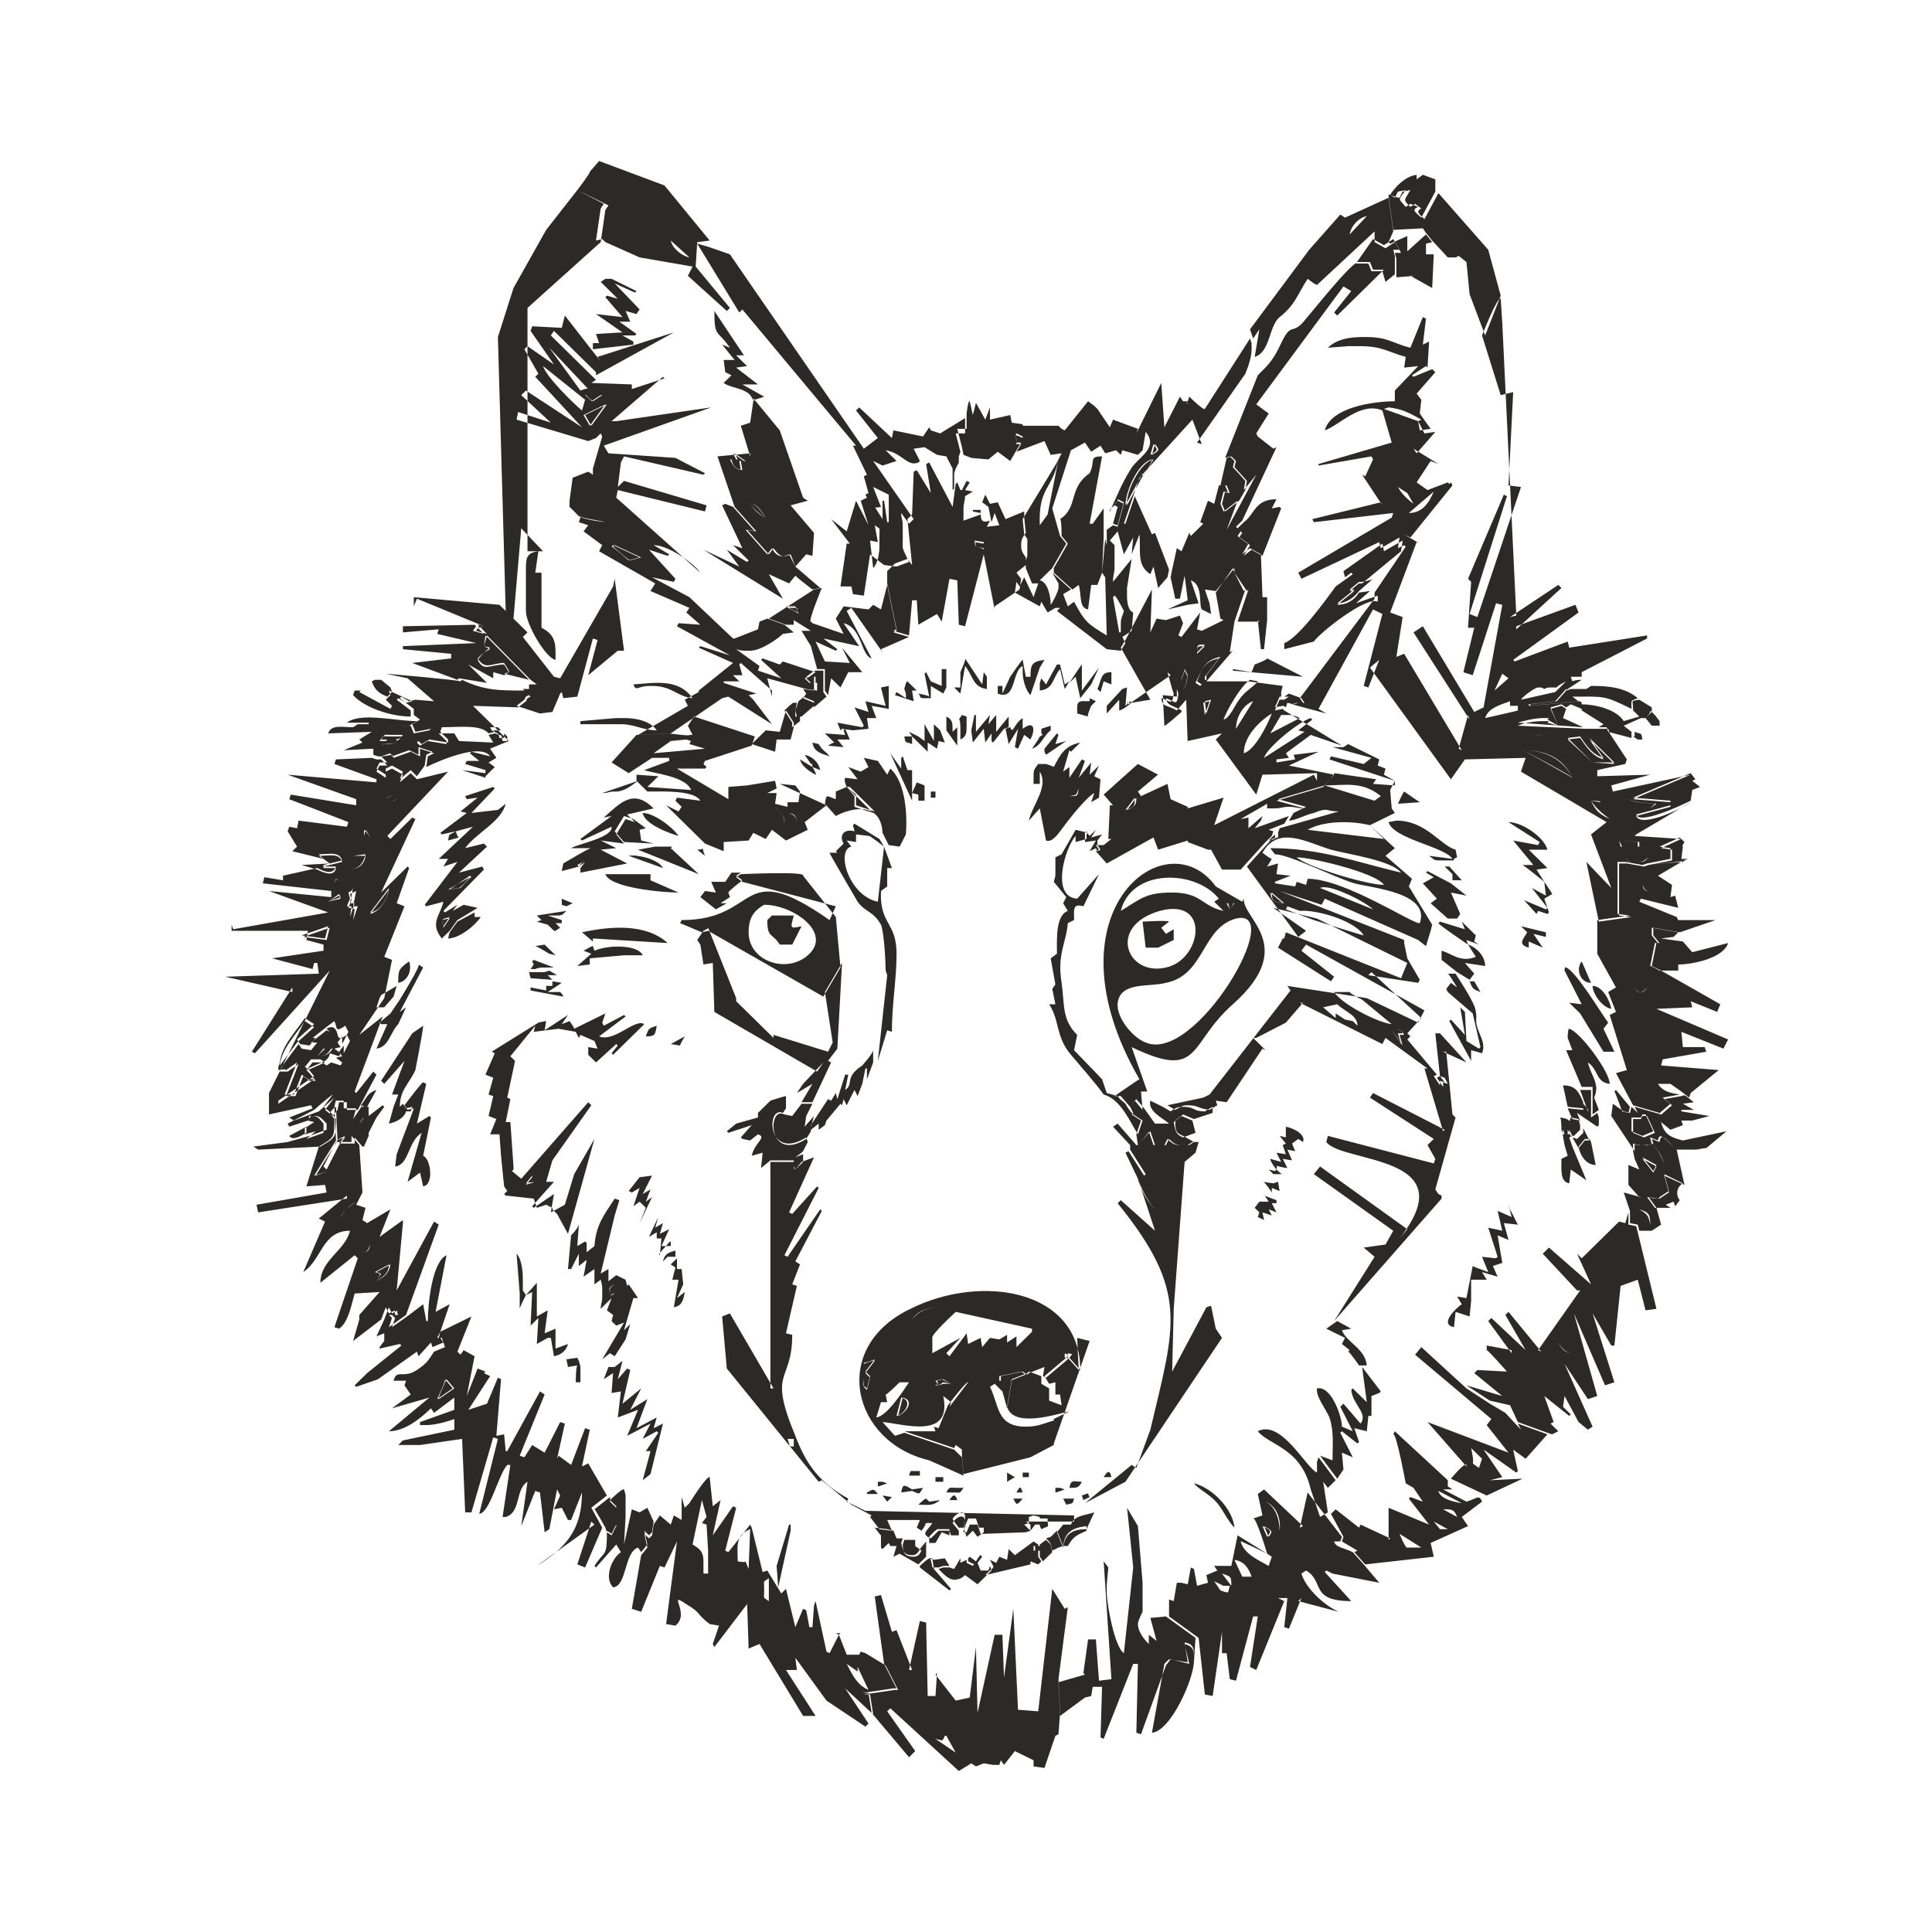 <svg width="60" height="60" viewBox="0 0 60 60" fill="none" xmlns="http://www.w3.org/2000/svg">
<path fill-rule="evenodd" clip-rule="evenodd" d="M50.475 26.625H51.2C51.055 26.721 51.055 26.768 50.862 26.768H50.813C50.572 26.768 50.62 26.816 50.475 26.625ZM50.282 26.103L50.91 26.15V26.293H50.378L50.282 26.103ZM49.411 24.867L49.701 24.914L50.33 25.342H50.088L49.991 25.437C49.75 25.247 49.605 25.152 49.411 24.867ZM50.233 24.772C50.523 24.772 50.62 24.867 50.91 24.914L51.442 24.962C51.297 25.057 51.297 25.105 51.104 25.105H50.813C50.572 25.105 50.378 24.962 50.233 24.772ZM48.831 24.154C48.831 24.154 47.332 23.299 47.283 23.299C48.009 23.299 48.541 23.536 48.831 24.154ZM49.459 23.679L48.686 22.966L49.072 22.918C49.266 23.203 49.459 23.489 49.798 23.584L49.363 22.966L50.136 23.726L49.459 23.679ZM47.041 22.823H47.622C47.815 22.823 47.815 22.871 48.105 22.871H48.347L48.637 23.203C48.202 23.156 47.815 22.871 47.235 22.871H47.041V22.823ZM46.123 22.3C46.219 21.968 46.655 21.873 46.896 21.778V21.92H47.138V22.063C47.187 22.063 46.123 22.3 46.123 22.3ZM48.637 21.16L48.299 21.492L47.235 21.73C47.283 21.635 47.67 21.35 47.767 21.35C47.912 21.35 47.864 21.35 47.96 21.397C48.057 21.35 48.057 21.35 48.202 21.35H48.347C48.347 21.302 48.637 21.16 48.637 21.16ZM46.655 20.922L46.848 21.065L46.413 21.445L46.655 20.922ZM44.527 15.266C44.382 15.599 44.188 15.932 43.753 15.932L44.527 15.266ZM43.898 15.646C43.705 15.504 43.511 15.314 43.414 15.124L43.705 15.314L43.898 15.646ZM46.026 10.418L46.606 12.272L46.993 12.177L46.848 15.076L47.235 15.124L45.881 19.163L45.639 19.068L46.8 15.409L46.703 15.361L45.591 17.975L45.687 18.07L45.591 19.496H45.784L45.446 20.875L45.736 20.97L46.461 18.736L46.655 18.783L46.074 21.968L45.784 22.11L44.188 19.449L43.898 19.639L45.639 22.348L45.591 22.205L45.3 23.251L45.397 23.299L43.608 20.304L43.366 20.399L43.56 19.163L43.173 19.021L43.995 16.835L44.092 16.882L43.608 16.597L43.801 16.692L45.107 15.076L45.059 14.981L45.01 15.028L44.962 14.981L44.333 15.219L43.995 14.981L44.43 14.316L44.672 14.411L43.898 13.935L43.995 14.078L44.575 13.412L44.237 13.46L44.043 13.08L42.979 12.7L42.931 12.747L43.221 13.745L40.948 14.411V14.458L42.592 14.173L42.641 14.268L42.399 14.791L42.302 14.743L42.931 15.694L42.883 15.599L40.755 16.122L40.803 16.217L43.269 15.932L43.221 16.074L40.319 17.785L40.416 17.975L42.834 16.835L42.883 17.025L43.463 16.692L43.414 17.025L43.608 16.93L43.656 16.977L42.689 18.403V18.593L40.368 21.683L40.465 21.825H40.271L40.126 21.873L41.19 22.158L40.948 22.015L42.641 18.926L42.931 19.068L42.351 21.302L42.496 21.35L42.834 20.494L42.544 20.732L45.059 24.201L45.494 23.584L47.38 23.536L47.235 23.964L49.895 25.532L49.411 25.913L50.04 27.576L49.266 26.768L49.653 28.622L50.668 28.479L50.282 28.432V26.816H50.523L51.055 26.911L51.2 26.863L51.926 26.721V26.388L51.587 26.34L52.216 26.055L50.765 25.96L50.813 25.913L52.506 24.914C52.264 25.105 50.959 25.722 50.813 25.342L51.877 25.057V24.914L50.717 24.819L52.506 24.059L50.088 24.582L50.04 24.392L51.249 24.059L49.605 24.107V23.916L50.475 23.726L50.523 23.584L49.991 22.776L49.943 22.633H49.701H49.218L47.138 22.538C47.332 22.443 47.67 22.395 47.912 22.395H48.105L48.057 22.443L48.395 22.538L48.154 21.968L48.492 21.873L48.637 21.968L48.782 21.873L49.121 22.015V21.825L49.072 21.778L47.525 21.92V21.873L48.347 21.778L48.686 21.397L49.121 21.112C48.734 21.112 48.879 21.255 48.782 21.017H49.121V20.875L51.152 19.829V19.734L48.734 20.114L48.686 19.924L47.041 20.542L46.993 20.494L49.024 19.021L48.927 18.783L47.09 19.449V19.544L48.492 18.26L48.395 18.165L46.896 19.163L47.09 19.116L46.655 10.038L46.606 9.278C46.51 9.182 46.026 10.418 46.026 10.418ZM10.095 32.947L9.563 33.184L9.756 33.422L8.644 34.182V33.137L8.693 32.994C8.741 32.471 9.225 31.996 9.466 31.616L9.756 31.806L9.225 32.281L9.321 32.424L9.611 32.471L9.805 32.234H9.708L10.192 31.854L10.385 31.711C10.482 31.901 10.385 32.091 10.724 31.854L10.82 32.044L10.627 32.424V32.186L10.482 32.376L10.579 32.519L10.385 32.566L10.579 32.709L10.53 32.804L10.24 32.709C10.24 32.852 10.095 32.947 10.095 32.947ZM10.82 31.046C10.82 31.331 10.772 31.426 10.482 31.568L10.82 31.046ZM10.24 28.812L10.143 29.192L9.418 29.097L10.24 28.812ZM10.434 29.145C10.579 28.859 10.579 28.669 10.917 28.622C10.82 28.859 10.675 29.097 10.434 29.145ZM10.53 27.814L10.579 27.909L10.192 28.004L10.53 27.814ZM10.82 28.194L10.917 27.956L10.869 27.766L11.062 27.671L10.966 28.146H11.111L10.966 28.574L11.014 28.241C10.965 28.194 10.82 28.194 10.82 28.194ZM12.078 27.576C12.029 27.909 11.836 28.289 11.497 28.337L12.078 27.576ZM10.385 27.481C10.385 27.481 10.385 27.101 10.627 27.481H10.385ZM10.772 27.006V26.863H11.014L10.966 26.578L11.352 26.53C11.256 26.911 11.062 27.006 10.772 27.006ZM11.497 26.15C11.497 26.245 11.401 26.293 11.304 26.293H10.966L11.256 26.055L10.917 26.008V25.96H11.304L11.352 25.77C11.449 25.913 11.497 25.96 11.497 26.15ZM11.352 25.39C11.401 25.2 11.401 25.247 11.594 25.2V25.39H11.352ZM11.449 25.009L11.207 25.247L10.917 25.152L11.449 25.009ZM11.739 24.962L12.416 24.914L11.981 25.247L11.739 24.962ZM11.981 24.867C12.078 24.677 12.174 24.724 12.368 24.724C12.223 24.914 12.223 24.867 11.981 24.867ZM10.047 26.673L9.902 26.53C10.24 26.53 10.53 26.435 10.627 26.721L10.047 26.863V26.911H10.434C10.337 27.196 10.047 27.053 9.853 26.958L8.789 27.196V27.338L8.209 27.243L8.161 27.433L10.288 27.671V27.861L8.354 27.671L10.192 28.337L7.242 28.859L7.193 28.717V28.907H9.563L9.515 29.192L10.047 29.335V29.525L8.451 29.762L9.708 30.095L9.756 29.905H9.853L9.902 30.238L7 30.333L9.079 30.808V30.665L7.822 32.662L7.919 32.709L10.24 30.143L8.354 33.945V34.61L9.66 34.325L9.708 34.42L8.983 34.705L9.128 34.8L9.902 34.515L10.385 34.087L10.095 34.468L10.337 34.658L10.482 34.468L10.53 34.23H10.772V34.468H10.966H11.111L11.691 33.374L11.594 33.279L11.062 33.945L11.014 33.897L11.884 31.568L11.159 32.139L11.933 30.998L12.174 29.81L11.933 29.715L12.561 28.146L12.319 28.051L12.706 26.958L12.658 26.911L11.836 27.719L12.9 25.437L12.803 25.39L12.126 26.055L12.029 25.96L13.915 23.964L12.948 24.201L12.755 24.011L12.416 24.297L12.513 24.059L12.174 23.869L11.981 23.964V24.154L11.691 23.964L11.788 23.774H12.029L11.836 23.584H11.691L11.546 23.536L10.434 23.584L10.385 23.726L11.691 24.201V24.297L8.934 24.059L11.062 24.819V25.009L9.031 24.677L8.983 24.819L10.82 25.532L10.772 25.675L9.273 25.485L9.225 25.722L8.983 25.675L8.934 25.817L9.225 26.293L9.079 26.435L10.047 26.673ZM43.221 31.996C43.511 31.996 43.463 31.901 43.56 32.091H43.414L43.511 32.424C43.56 32.424 43.221 31.996 43.221 31.996ZM41.093 31.283L41.529 31.188C41.77 31.426 42.157 31.521 42.157 31.854L42.012 31.711L41.77 31.663L41.48 31.473V31.616C41.529 31.663 41.093 31.283 41.093 31.283ZM42.302 31.046L43.221 31.806C42.786 31.759 41.674 31.188 41.432 30.808H41.915C41.915 30.855 42.302 31.046 42.302 31.046ZM40.803 28.574L39.933 28.241L39.981 28.146L40.368 28.289C40.852 28.241 42.06 28.574 42.351 29.049C42.302 29.049 40.803 28.574 40.803 28.574ZM39.449 27.719L39.836 28.051C39.546 28.004 39.497 28.004 39.449 27.719ZM40.996 27.576C41.287 27.433 42.399 28.004 42.641 28.241L40.996 27.576ZM42.979 27.481C42.447 27.481 40.561 26.911 40.271 26.625C40.706 26.625 42.737 27.101 42.979 27.481ZM39.207 26.483C39.691 25.627 40.561 26.15 41.335 26.388C41.867 26.53 43.221 26.721 43.511 27.101C42.109 26.768 40.996 26.34 39.449 26.34L39.594 26.53C40.029 26.53 41.432 27.243 42.06 27.433C42.592 27.576 44.43 27.719 44.092 28.669C43.898 28.717 41.77 27.291 40.61 27.291L40.561 27.481L40.271 27.386L40.223 27.529L39.594 27.433V27.386L40.078 27.196L39.642 27.148L39.691 26.816L39.352 26.911L39.497 26.673C39.449 26.673 39.207 26.483 39.207 26.483ZM42.544 25.627L42.979 26.055L40.61 25.77C41.093 25.485 41.964 25.485 42.544 25.627ZM41.142 24.392C41.77 24.392 42.302 24.249 42.883 24.724L42.689 24.867L41.142 24.392ZM41.142 24.392L39.691 24.819L40.561 25.057L40.174 25.247L40.029 25.485C40.223 25.485 40.561 25.295 40.803 25.247C41.287 25.057 41.142 25.2 41.577 25.2L39.739 25.722L39.691 25.865V26.008L39.497 26.055L38.724 26.911L40.319 29.097L40.561 28.907L39.546 28.194L40.9 28.527L43.705 29.905L43.511 30.38L39.933 28.954L39.884 29.145H39.836L39.691 29.43L41.335 30.475L41.432 30.333L40.416 29.525L40.561 29.335L44.237 31.378L44.043 31.759L42.447 30.998L39.981 30.618L40.078 30.76L37.563 33.992L37.37 34.087L36.257 34.325L36.499 34.468C36.693 34.373 36.693 34.325 36.886 34.325C37.224 34.325 37.176 34.42 37.563 34.468L37.805 34.325L37.757 34.182L38.095 34.23L39.207 32.566L39.304 32.614L38.917 32.234H39.014L39.933 31.759L40.465 31.141H40.368L42.931 32.424L43.028 32.234L44.333 33.184H44.237L44.817 35.133L44.865 35.086L42.641 33.945L42.544 34.087L44.527 35.371L44.333 35.561L44.575 35.989L44.527 36.131L41.238 35.276L41.19 35.466C41.674 36.131 45.542 35.846 43.463 38.46L43.705 38.175L40.996 36.226L40.803 36.464L43.269 38.222L43.028 38.65L42.351 38.745L42.689 39.03L41.432 41.027L44.769 37.224V37.129L44.672 37.082L44.575 36.939L45.204 34.705L45.107 34.61L44.914 32.662H44.817L45.542 32.994L44.72 32.091H44.575L44.72 33.422L44.865 33.612L44.72 33.565V33.707L44.527 33.422L44.623 33.374L43.705 32.281L43.801 32.186L43.705 32.091L44.14 31.616L42.592 30.19L42.496 30.285L44.043 30.523L44.092 30.428L43.705 29.762L43.608 29.287V29.192L39.739 27.671L41.045 28.099L41.142 27.909L44.043 29.192L44.285 29.382L44.43 28.907L44.478 28.717L43.753 27.529L43.85 27.291L43.028 26.578L43.318 26.34L42.544 25.627L43.318 25.247L43.221 25.105L43.173 24.534L43.318 24.249V24.392L42.641 24.344L42.737 24.201L41.432 24.011C41.48 24.011 41.142 24.392 41.142 24.392ZM19.041 16.977L19.09 16.93L19.912 17.31L19.573 17.405C19.525 17.405 19.041 16.977 19.041 16.977ZM18.8 16.217C18.461 16.122 17.929 16.122 17.736 15.836C18.026 15.836 18.655 16.027 18.8 16.217ZM18.848 12.557L18.364 13.222L18.171 12.89L18.848 12.557ZM18.171 12.272H18.655L18.364 12.462C18.413 12.462 18.171 12.272 18.171 12.272ZM18.074 12.747C17.832 12.557 16.962 11.701 16.865 11.369L18.171 12.414L18.074 12.747ZM18.026 12.129L17.059 10.799L18.268 12.082C18.268 12.034 18.026 12.129 18.026 12.129ZM19.815 22.823L20.831 22.776L22.427 21.683L22.62 21.635L23.974 22.491L23.394 21.73L23.249 21.587L23.491 21.54L22.475 21.207V21.16H22.959L22.765 20.97H23.055L22.959 20.637L23.007 20.589L23.974 21.445V21.635L23.829 21.065L25.038 21.397L25.377 21.445V21.207H25.183L25.038 21.065L25.135 21.017L25.328 20.875L24.603 20.637L24.313 20.542L24.216 20.637L23.684 20.447L23.636 20.494L24.264 21.065L23.539 20.827L23.587 20.684L22.862 20.162C23.007 20.209 23.055 20.209 23.249 20.209H23.297C23.636 20.209 24.168 19.829 24.313 19.686L24.651 19.639L24.361 19.401L23.829 19.211L23.587 19.306L23.539 19.544L22.814 19.829H22.765L21.411 18.546L20.25 17.928L20.927 18.07L20.976 17.975L20.154 17.072L20.734 17.262L20.782 17.215L20.299 16.93C20.734 16.93 21.508 17.453 21.75 17.785L19.138 15.456L19.186 15.219L21.895 15.884L21.943 15.694L19.38 14.934L19.186 15.124L19.283 14.363L19.38 14.173L21.846 14.743L21.895 14.696L20.976 14.22L18.896 14.078L18.751 13.84L22.088 12.652L19.138 13.08H18.993L20.589 11.701L20.637 11.749L19.622 12.082V11.939L18.364 11.892L18.509 11.797L17.107 10.418L17.204 10.276L18.509 11.559V11.654L20.927 10.323L18.558 11.084L18.655 11.226L17.542 9.8L17.446 10.181L16.527 10.133L16.478 10.276L17.204 11.321L16.382 10.751L16.285 10.846L16.72 11.607L16.623 11.701L18.074 13.27L16.333 12.129L16.188 12.272L17.107 13.127L16.091 12.795L16.043 13.032L18.268 13.698L18.509 13.603L18.655 13.46L18.703 13.555L18.413 14.553V14.743L18.268 14.648L17.784 14.838L17.687 15.551V15.741L18.026 16.074L17.977 16.217L18.268 16.312L18.123 16.502L18.703 16.93L18.606 17.12L20.347 18.118L20.202 18.355L21.411 18.878L21.314 19.021L21.75 19.401L21.073 19.354L21.024 19.449L22.668 20.352L21.75 20.067L21.701 20.114L22.765 20.589L21.701 21.445V21.492L21.266 21.73L21.363 21.92L19.815 22.823ZM16.962 7.139L15.947 8.945L15.463 10.466L15.705 18.973L15.511 18.783L12.851 18.546V18.688V18.831L12.948 18.593L15.028 19.449L14.931 19.496L15.124 19.686L14.786 19.591L14.883 19.449L14.834 19.401L12.513 19.449V19.639L13.625 19.544L13.577 19.686L14.786 19.971L12.513 20.067V20.162L14.012 20.304V20.447L12.803 20.589L14.206 21.112L14.254 21.065L15.124 21.207L14.544 20.637L15.318 21.065V20.875L15.656 20.97L15.801 20.875L15.656 20.637C15.221 20.637 15.028 20.875 14.834 20.494L15.028 20.257L15.221 20.162L15.028 20.067L15.124 19.734L16.478 21.112L16.672 21.255H16.43V21.397H16.237L16.43 21.587L16.478 21.73H16.285L16.043 21.92L16.769 22.158L17.155 22.11L17.397 21.54L17.446 21.492L17.494 21.683L17.929 21.635L18.413 19.829L18.558 19.876L18.268 20.97L19.186 20.209H19.38L19.09 17.975L19.041 18.213L17.397 21.065L17.204 21.017L16.237 19.781L16.382 19.639L15.947 19.211L16.188 16.407L16.865 17.12H16.382V9.563L18.655 7.519L18.8 6.521L18.896 6.378L17.929 5.903L16.962 7.139ZM38.675 26.483L39.014 26.245C38.917 26.483 38.917 26.483 38.675 26.483ZM38.385 22.776H38.53V22.918H38.385V22.776ZM40.319 22.681L40.513 22.728L39.256 23.536C39.352 23.203 40.368 22.395 40.706 22.3L40.755 22.348C40.755 22.348 40.319 22.681 40.319 22.681ZM39.449 22.776L39.788 22.205H40.029C40.174 22.205 40.271 22.253 40.368 22.3L39.449 22.776ZM38.627 23.393C38.627 22.871 39.111 22.395 39.497 22.158C39.352 22.538 38.965 23.299 38.627 23.393ZM38.385 22.633C38.385 22.253 38.627 21.873 38.917 21.778L38.385 22.633ZM37.418 22.205L37.37 21.825L37.563 21.778L37.418 22.205ZM38.627 22.681L39.497 21.587C39.449 21.825 38.917 22.491 38.627 22.681ZM38.82 21.112L39.062 21.16C38.917 21.35 38.675 21.445 38.482 21.73C38.337 21.92 38.192 22.3 37.998 22.348C38.095 22.063 38.53 21.302 38.82 21.112ZM36.693 21.445V21.207C36.693 21.017 36.741 21.017 36.789 20.827L36.886 21.017C36.838 21.207 36.838 21.35 36.693 21.445ZM37.466 21.112L37.273 21.302L37.128 21.207C37.321 20.827 37.37 20.542 37.853 20.447L37.418 21.017V21.112H37.466ZM36.354 20.732L36.596 20.209C36.596 20.447 36.547 20.637 36.354 20.732ZM37.176 20.304C37.176 20.067 37.176 20.067 37.418 20.067L37.176 20.304ZM36.499 20.067C36.547 19.876 36.547 19.876 36.741 19.829L36.499 20.067ZM37.273 19.544H37.418L37.176 19.829C37.176 19.829 37.273 19.544 37.273 19.544ZM37.757 18.403L37.901 19.211L37.998 19.259L37.321 19.591L37.176 19.544L37.273 19.021L36.693 19.781L36.596 19.734L36.741 19.354L36.644 19.116L36.209 19.259L35.919 19.211L35.725 19.639L35.774 18.308L34.952 19.876L34.807 20.114L35.725 21.73L35.145 21.825H35L35.048 21.873L36.354 20.97L36.257 20.875L36.402 21.397L36.451 21.54C36.402 21.968 36.306 21.73 36.064 21.683C36.112 21.968 36.209 21.873 36.547 22.063L36.838 21.73L36.886 23.108V23.013L37.95 22.776L37.757 22.966L39.014 24.677L39.207 24.059L40.9 24.011V24.107V24.249L40.803 24.059L37.708 25.627L37.998 24.772L36.886 25.105V26.15L37.515 26.388H37.611L37.95 27.006H38.53L39.304 26.15L39.497 25.96L39.546 25.817L39.401 25.77L39.884 25.58L40.029 25.342L38.965 25.722L39.159 25.485L39.207 25.342L38.772 25.722V25.39L38.53 25.437L39.352 24.962V25.105H39.546C39.836 25.105 39.788 25.057 40.029 25.057C40.271 25.057 40.271 25.105 40.513 25.105L39.642 24.867L41.093 24.439L41.432 24.059L40.029 23.774L40.948 23.346L40.174 23.441L40.223 23.584L39.642 23.679V23.584L40.029 23.536L39.933 23.393L40.706 22.823L41.674 23.156L39.884 22.063L39.836 22.015L39.594 22.063L39.739 21.73H39.884L40.029 21.635H39.788V21.492L39.836 21.302L38.772 21.16H37.466L38.288 20.209L38.192 20.257L38.337 19.306L38.675 18.308L38.627 18.355L38.337 17.785L38.288 17.643L37.757 18.403ZM26.295 51.673L26.634 51.911V51.768L26.972 52.481C26.634 52.338 26.489 52.053 26.295 51.673ZM23.732 49.344C23.732 49.059 23.684 49.154 23.877 49.011V49.724C23.684 49.582 23.732 49.677 23.732 49.392V49.344ZM22.91 48.489C22.91 48.061 22.814 47.681 23.297 47.49L23.249 48.726L23.152 48.489C23.152 48.536 22.91 48.489 22.91 48.489ZM21.798 46.587L21.943 47.11L21.798 47.3L21.943 47.348L21.991 48.156V48.869H21.846V48.489C21.846 48.203 21.75 48.108 21.508 47.966C21.508 47.966 21.798 46.587 21.798 46.587ZM21.411 46.682L21.266 46.825L21.169 46.492V47.205L20.927 47.063L20.831 47.348L20.492 47.063L20.299 47.348L20.25 47.681L20.154 47.776L20.009 47.633L20.105 48.061L19.912 48.298L19.622 49.962L19.912 50.057L20.492 48.631L20.637 48.679L21.024 47.871L20.686 50.437L20.976 50.485C21.459 50.105 20.686 49.392 21.314 49.819C21.798 50.105 21.605 50.105 22.04 50.437L22.33 50.485L22.136 51.055L22.185 51.15L23.2 49.819V49.724L23.249 51.198L23.587 51.055L24.941 53.289H25.328L24.409 51.863H24.748L24.7 51.483L25.667 52.814L26.876 53.622L26.972 53.527L26.247 52.434L27.117 53.241L27.021 52.624H26.827L27.794 52.481H27.891L27.504 51.721L26.876 51.34L26.731 51.293L26.682 51.388H26.295L26.053 50.77L26.102 50.722H25.957L26.053 50.77L25.763 51.34L25.667 51.293L25.328 49.724L25.28 49.867L25.231 50.532H25.135L25.038 50.01L24.941 49.962L24.7 50.532L24.409 49.344L24.264 49.487L23.829 48.774L23.684 48.821L23.345 47.443L23.297 47.348L22.62 48.203L22.523 48.156L22.862 46.825L22.765 46.778L22.136 47.681L22.378 46.587L22.136 46.778L22.04 45.874C21.943 45.827 21.411 46.682 21.411 46.682ZM27.988 43.403C28.375 43.498 28.085 43.926 27.843 43.973L27.988 43.403ZM27.939 42.928H28.23C28.036 43.213 27.553 43.973 27.214 44.021L27.359 43.546H27.553L27.504 43.308C27.504 43.355 27.939 42.928 27.939 42.928ZM29.148 43.023L29.052 42.88L29.245 42.833L29.535 42.975L29.294 42.928L29.148 43.023ZM29.148 43.023V43.165L28.81 42.928L29.052 43.023C29.052 42.975 29.148 43.023 29.148 43.023ZM30.89 42.357V42.215H31.035V42.357H30.89ZM27.166 42.215L26.876 42.595L27.021 42.738L26.924 43.118C26.731 42.975 26.827 43.07 26.827 42.785V42.31C26.827 42.357 27.166 42.215 27.166 42.215ZM30.164 42.025V41.882H30.309V42.025H30.164ZM29.632 40.789L29.68 40.741L32.05 41.264V41.359L31.567 41.835V41.502L31.276 41.692V41.454L31.035 41.597L30.744 41.549L30.503 41.835L30.454 41.549L30.067 41.739L30.019 41.407L29.487 42.12L29.39 42.025L29.826 41.549L28.955 42.025V41.549C28.907 41.454 29.632 40.789 29.632 40.789ZM28.617 41.169C28.568 41.407 28.617 41.312 28.326 41.407L28.617 41.169ZM28.326 40.979C28.617 40.599 29.003 40.599 29.439 40.599V40.646L28.326 40.979ZM28.858 45.352L29.922 45.827L29.874 45.257L29.632 45.019L28.085 44.496L27.794 44.591L27.408 44.163C28.036 44.211 29.584 44.734 29.294 43.355L29.535 43.546L29.487 43.688L30.067 42.928L29.826 42.833L29.971 42.357H30.067L30.744 43.07L30.89 42.975L31.131 43.213L31.276 43.736L31.421 42.88H31.083V42.738L31.76 42.595L31.905 42.69L31.953 42.643L32.437 42.453L32.389 42.738L32.485 42.785L33.162 42.215V42.025C33.356 42.072 33.307 42.025 33.211 42.167L33.549 42.547C33.549 40.029 30.454 39.553 28.278 40.646C25.763 41.835 26.44 44.781 28.858 45.352ZM18.413 46.16C18.074 46.065 18.219 45.827 18.413 45.779V46.16ZM16.623 45.447L16.672 45.874H16.43L16.623 45.447ZM17.687 45.684H17.542V45.494H17.687V45.684ZM13.287 43.403L13.528 43.118L13.48 43.403H13.287ZM13.867 42.833L14.109 43.118L13.625 43.451C13.577 43.451 13.867 42.833 13.867 42.833ZM13.674 41.359L13.625 41.549H13.722L13.819 41.835L13.48 41.977C13.287 42.262 13.287 42.31 12.948 42.547C12.513 42.833 12.319 42.5 12.223 42.88H12.61L12.561 43.023L12.755 43.308L12.174 43.736L13.335 43.403L12.078 44.449C12.561 44.449 13.045 44.068 13.383 43.736L13.48 43.878L14.109 43.403V43.783L13.045 44.163V44.258H13.238C13.48 44.258 13.867 44.163 14.109 44.068V44.401L12.513 44.734L12.368 44.876H13.045L14.351 44.686L14.447 46.968H14.641L15.318 44.639L15.463 44.686L14.883 47.015C15.221 46.968 15.463 45.827 15.753 45.494H15.85L15.608 47.11H15.705C16.188 46.968 15.995 46.255 16.382 46.017L16.188 47.395L16.623 46.302L16.769 46.35L16.914 47.586L17.059 47.49L17.3 46.255L17.397 46.445L17.204 46.873L17.446 46.825L17.639 47.205H17.736L18.074 46.35C18.074 47.49 17.591 48.061 16.672 48.631L18.461 47.348L18.364 47.253L17.929 48.584L18.171 48.679L18.703 47.443L18.364 46.825L18.848 46.445L18.268 45.447L18.074 45.542L18.316 44.401L18.171 44.354L17.736 45.494L17.349 45.209L17.3 45.304L17.542 44.211L17.397 44.163L16.914 45.114L16.527 44.876L16.285 45.257L16.14 45.209L16.914 43.308L16.769 43.213L15.753 45.066H15.705L15.656 44.544L15.415 44.591L15.56 42.833L15.463 42.785L15.124 43.593L14.544 43.783L15.221 42.738L15.028 42.643L15.076 42.595L14.834 42.5L14.496 43.355L14.738 42.12L14.399 41.93L14.302 42.072L14.206 41.977L14.641 40.884L13.674 41.359ZM29.342 53.907H29.39L29.68 54.43L29.052 54.002L29.245 54.049C29.294 54.049 29.342 53.907 29.342 53.907ZM27.456 51.673L27.843 52.434H27.746L26.779 52.576H26.972L27.069 53.194L28.23 54.572L28.423 54.382L27.553 53.146L27.649 53.051L29.777 55L30.164 54.762L30.309 54.857L30.551 54.762L30.841 54.81H31.035L31.083 54.667L31.18 54.81L31.518 54.382L32.098 54.667V54.857L32.437 54.905L32.776 53.907L32.872 53.859L32.921 53.194L32.872 52.148L33.162 49.914L33.066 49.962L32.679 49.344L32.243 53.146L31.615 53.099L31.47 49.962L31.18 52.101L31.131 50.77H30.89L30.358 53.194L30.309 51.15L30.116 52.719L29.68 52.814L29.052 52.006L29.1 51.958L29.052 52.671H28.81L28.762 50.39L28.568 50.342L28.23 51.863H28.326L27.843 50.627L27.698 50.675L27.359 49.534L27.166 49.582L27.456 51.673ZM37.901 49.392L37.708 49.106L37.998 49.249H38.192L38.143 49.439C38.143 49.487 37.901 49.392 37.901 49.392ZM38.24 49.249L37.95 48.869C38.24 48.964 38.24 48.964 38.24 49.249ZM38.337 48.441C38.627 48.489 38.772 48.679 38.869 48.964H38.579L38.337 48.441ZM40.319 48.108V47.966H40.513V48.108H40.319ZM39.352 48.251L39.497 48.346L39.401 48.631C39.062 48.441 38.627 48.251 38.53 47.871C38.482 47.823 39.352 48.251 39.352 48.251ZM41.238 47.776C41.045 48.061 41.093 47.918 41.045 47.776H41.238ZM40.126 47.443L40.465 47.823C40.223 47.776 40.174 47.681 40.126 47.443ZM39.256 47.395C39.497 47.538 39.546 47.538 39.401 47.728L39.256 47.395ZM39.739 47.538L39.304 46.635C39.642 46.778 39.788 47.158 39.739 47.538ZM39.352 48.251L38.434 47.681L38.24 48.631H37.708L37.805 48.774L37.466 48.916L37.515 49.154L37.176 49.249L37.079 48.726L36.983 48.679L36.886 49.202L36.693 49.154H36.547L36.451 49.724L36.306 49.677V50.2L37.224 50.865L37.418 52.624L37.66 52.671L37.95 50.675V51.34H38.095L38.192 52.148L38.385 52.196L38.917 50.2H39.062L38.82 51.768L39.014 51.863L39.884 49.724L39.691 49.629H39.981L39.884 50.532L40.029 50.58L40.416 49.629L40.319 49.724L41.577 50.057C41.142 49.867 40.561 49.344 40.416 48.869L40.561 48.774C41.142 49.106 40.658 49.724 41.964 49.724L41.142 48.821L41.19 48.774L41.383 48.869L42.834 49.154L42.351 48.584L42.012 48.203C41.722 48.061 41.48 48.061 41.432 47.871H41.625L41.674 47.728L40.61 46.35L40.368 47.443L40.465 47.395L39.256 46.255L39.062 46.397L39.207 47.063L38.917 47.158C39.014 47.11 39.352 48.251 39.352 48.251ZM51.152 30.665C50.959 30.903 50.813 30.855 50.765 30.618L51.152 30.665ZM51.345 27.719C51.104 27.671 51.055 27.671 51.007 27.481H51.345V27.719ZM51.007 26.863L50.475 26.768H50.233V28.384L50.62 28.432L49.605 28.574V29.62L50.185 30.665L49.943 30.808L50.185 31.426L49.991 31.521L50.523 33.232L50.185 33.327L50.717 34.325L51.539 34.563L51.49 34.61L51.877 34.278L51.636 34.087L52.167 33.992C51.877 33.945 51.636 33.897 51.49 33.66H51.877L52.216 33.897L52.458 34.087L52.506 33.945L53.377 33.232L51.587 33.089L51.636 32.899L52.99 32.662L52.941 32.519H52.264L52.216 32.044L53.522 32.566L53.667 32.281L51.442 31.331L52.554 31.283L52.506 31.093L53.328 31.426L53.425 31.188L51.587 30.143L51.297 30L51.442 29.287H51.539L51.345 29.049V28.812L52.167 28.954L53.28 28.574H52.119L52.071 28.479L50.91 28.004L50.959 27.909L52.119 28.194L52.023 27.814L51.877 27.861L51.926 27.481L51.49 27.196L52.458 26.625L52.313 26.721C52.313 26.768 51.007 26.863 51.007 26.863ZM34.903 18.973C34.855 19.163 34.807 19.163 34.807 19.401V19.639H34.758L34.565 18.546L34.613 18.498C34.661 18.498 34.903 18.973 34.903 18.973ZM32.872 14.268L32.534 15.979L32.292 16.312C32.243 15.124 32.679 15.219 32.872 14.268ZM35.484 14.838V14.696L34.952 15.694C34.952 15.266 35.339 14.363 35.774 14.268C35.822 14.268 35.484 14.838 35.484 14.838ZM35.87 13.793C36.016 13.983 36.016 13.983 35.774 14.126L35.87 13.793ZM34.613 15.694L34.71 15.551L34.903 15.646L34.71 16.359L34.565 16.312L34.371 16.454V16.93L34.323 16.739L34.226 17.785L34.323 17.928L34.371 19.734C33.743 19.354 33.694 19.306 33.356 18.688L33.162 18.831L33.017 18.451L33.259 18.308L32.679 17.785L32.872 18.118V18.26C32.872 18.355 32.679 18.736 32.63 18.783C32.63 18.498 32.534 18.07 32.292 18.023L32.679 17.643L33.114 16.882L32.921 16.645L32.679 15.789L33.259 13.983L33.694 13.745L33.888 14.03L34.178 13.84L34.323 14.078L34.661 13.983L34.807 14.126L34.855 13.983L35.339 14.126L35.484 13.983L35.58 13.412C36.016 13.935 35.29 14.22 35.097 14.601C34.855 14.981 34.661 15.456 34.468 15.884C34.42 15.836 34.613 15.694 34.613 15.694ZM36.934 12.319V12.557C36.789 12.462 36.934 12.509 36.789 12.509L36.644 12.557V12.319L36.161 13.27L36.064 11.892L35.29 13.46L35.339 13.318L34.565 13.032L34.468 13.27L34.081 12.7L33.984 12.605L33.791 12.462L33.066 13.365L32.969 13.318L32.872 13.222H31.76V13.603C31.47 13.46 31.567 13.508 31.567 13.793H31.712L31.567 14.03L32.437 13.698L32.63 14.126L32.969 14.078L32.824 14.363L31.76 16.122L31.808 16.597L31.905 16.739V16.882V17.12V17.262L31.857 17.405V17.643L32.05 18.118H32.243L32.098 18.546L31.808 17.928L31.663 18.213L31.567 18.07L31.518 18.403L32.292 18.831L32.34 18.688L32.534 19.021L32.776 18.878H32.921L32.824 18.973L34.371 20.162L34.807 20.209L34.952 19.971L34.855 19.781L35.145 19.591L35.193 19.021C35.048 18.973 35 18.736 35 18.498V18.26L35.145 17.357L34.565 18.07C34.565 17.833 34.613 17.833 34.613 17.595V17.072V16.93L34.468 16.787L34.71 16.502L34.903 17.215L35.193 16.692L35.145 17.215L35.387 16.597C35.435 17.12 35.29 17.547 35.725 17.833L35.822 17.595L35.967 18.26L36.257 17.928L36.306 17.69L35.87 16.549L35.774 16.597L35.242 15.409L34.952 16.264H34.903L35.387 14.838L37.031 13.032L37.321 13.793L37.176 13.745L38.675 11.607C38.772 11.369 38.869 11.084 38.869 10.846V10.656L38.82 10.513L37.418 12.7C37.37 12.747 36.934 12.319 36.934 12.319ZM24.458 44.686H24.651V44.924C24.409 44.876 24.603 45.066 24.458 44.686ZM24.893 36.084L24.7 36.321L24.651 36.274V36.084H23.926V43.118H24.023L22.668 40.789L22.427 40.884L22.572 42.5L25.425 46.017L25.522 45.97L26.44 46.73L27.069 47.063L27.117 47.015L27.021 47.11L27.311 47.49L27.698 47.538L27.553 47.205H28.568L28.471 47.443L28.617 47.538C28.858 47.253 28.617 47.3 28.955 47.3C28.81 47.538 28.568 47.633 28.907 47.776L29.148 47.538H29.342H29.487L29.535 47.681H29.777V47.538L29.584 47.3C29.729 47.063 29.971 47.015 29.971 47.253C29.971 47.395 29.922 47.49 29.922 47.586H30.019L30.116 47.348H30.358L30.454 47.633H30.599L31.857 47.586L32.002 47.538V47.348L31.857 47.253H33.356V47.063L26.876 46.92L26.295 46.635L26.344 46.54C25.473 46.065 25.038 45.494 24.7 44.591C23.829 42.5 24.603 42.975 24.603 41.454L24.409 41.407L24.748 39.934L24.603 39.886L24.845 39.268L24.7 39.173L25.522 37.605L25.473 37.557L24.458 39.03L24.361 38.983L25.425 36.892L25.377 36.844L24.603 37.7L24.506 37.652L25.28 35.941L24.893 36.084ZM30.309 16.977L30.261 16.835L30.551 16.882V17.072C30.551 17.025 30.309 16.977 30.309 16.977ZM28.326 15.979L28.181 16.122L28.326 17.547L28.181 17.357L27.794 17.5L27.553 17.738V18.118L27.843 19.544L27.746 19.591L28.23 19.734L28.326 18.641H28.471L28.52 19.401L29.1 19.068L29.245 19.306L29.487 17.975L29.729 18.023L29.777 19.401L29.971 19.449L30.551 17.215L30.89 18.926V18.831L31.663 18.308L31.712 17.975L31.567 17.785L31.857 17.547V17.31C31.76 17.167 31.712 17.12 31.712 16.93C31.712 16.739 31.76 16.692 31.857 16.549L31.808 16.074V15.884L31.228 16.122L30.986 15.599L30.744 15.646L30.599 15.361L30.503 15.599L30.696 15.741L30.793 16.217L30.89 15.932L31.035 16.312L30.648 16.359L30.744 16.169C30.454 16.264 30.454 16.122 30.454 15.836H30.212V15.884L30.454 15.932V15.979L29.922 16.169V15.789C29.922 15.646 29.971 15.551 29.971 15.409L30.212 15.266L29.971 15.219L30.116 14.981L30.019 14.934L29.874 15.219H29.826L29.729 14.981L29.68 15.028L29.584 15.741L28.858 14.363L28.762 14.411L28.907 15.314L28.471 14.601L28.375 14.648L28.326 15.979ZM27.166 16.312C27.359 16.454 27.311 16.359 27.311 16.645V16.977C27.311 17.167 27.262 17.5 27.117 17.643L27.021 16.787L27.262 16.835C27.262 16.835 27.166 16.312 27.166 16.312ZM27.359 15.741L27.117 15.124L27.601 15.361V16.217H27.553L27.456 15.551H27.408V16.122L27.166 15.741C27.166 15.789 27.359 15.741 27.359 15.741ZM27.021 14.601C27.262 14.648 27.408 14.791 27.408 15.076L27.021 14.601ZM21.653 7.567L22.959 9.705L23.055 9.61L26.585 13.84H26.489L26.924 14.743L26.827 14.791L26.972 15.314L26.876 15.361L26.924 15.456L26.731 15.551L26.972 16.312L26.585 15.551L26.295 16.502L25.812 16.122L26.392 16.882H26.295L26.102 18.213H26.44L26.489 18.451L26.827 18.498L27.021 17.215L27.456 17.547L27.843 17.595L28.23 17.453C27.988 16.93 28.036 17.12 28.036 16.692V16.312C28.036 16.122 27.988 16.122 27.988 15.932L28.23 16.264L28.375 16.122L27.117 14.316L27.408 14.458L27.843 14.316L27.504 13.983C28.036 14.078 28.181 14.506 28.52 14.363L28.568 14.316L28.375 13.935L28.713 13.888L29.1 14.126L29.39 14.173L29.584 14.553V15.219L29.632 15.171V14.696L29.68 14.553L29.777 14.363V14.173L29.826 14.03L29.68 13.46H29.971V12.985L29.197 13.46L28.907 13.365L28.858 13.27L28.665 13.555L27.746 13.365L27.698 13.603L26.682 12.652L26.585 12.747L27.262 13.603L26.827 13.935L22.668 7.899L21.991 7.662L21.653 7.567ZM36.016 28.289C37.611 27.861 37.321 29.81 36.209 30.047C35 30.333 34.371 28.764 36.016 28.289ZM38.385 28.527C39.981 28.146 37.128 33.042 35.58 32.376C35.193 32.234 34.661 31.616 34.71 31.141C34.807 30.475 35.677 30.665 36.209 30.523C37.418 30.285 37.321 28.812 38.385 28.527ZM38.192 28.241L38.095 28.051H38.288C38.337 28.051 38.192 28.241 38.192 28.241ZM34.807 28.289C35.145 26.958 37.128 27.006 37.853 27.909L37.708 28.004L37.998 28.289C37.321 28.146 37.321 27.719 36.402 27.719C35.58 27.719 35.435 27.909 34.807 28.289ZM34.613 34.04H34.807L35.097 34.373L35.242 34.182L35.484 34.468L35.435 33.897H35.629L35.145 32.519C37.321 33.565 36.886 32.424 38.288 31.188C40.319 29.382 38.579 28.527 38.627 27.909L38.579 28.004L37.757 27.529C36.209 25.39 32.389 28.337 35.387 33.517C35.435 33.47 34.613 34.04 34.613 34.04ZM39.062 11.654L38.047 14.22L38.192 14.173L38.337 14.316L38.288 14.506L38.675 14.934L38.627 15.219L39.014 14.743L38.095 16.454L38.434 15.551L37.998 15.884L37.901 15.646L37.998 15.266L38.143 15.314L38.047 15.076H37.853L37.708 15.646L37.515 15.551L37.273 16.217L37.37 16.264L36.983 16.645L36.934 16.549L36.693 17.12L36.547 17.025L36.402 17.69L36.354 17.928L36.499 18.593H36.644L36.789 17.88L36.886 18.641L36.257 18.926L36.886 18.783L37.224 18.736L36.983 18.023C37.37 18.165 37.224 18.783 37.321 18.926L37.611 19.068L37.563 18.736L37.418 18.308L37.757 18.355L38.337 17.643V17.785L38.724 18.355L38.772 18.308L38.434 19.306H39.111L39.062 19.259L39.159 20.162H39.256L39.352 19.259V18.546H39.207L39.159 17.215L38.82 17.025L38.579 17.215L38.772 16.882L38.434 16.645L38.53 16.502L38.385 16.359L38.579 16.169L39.642 13.888L39.546 13.935L39.062 13.555L39.014 13.46L39.401 12.842L39.014 12.557L41.722 8.897L41.964 9.04L41.432 9.705L41.529 9.8L42.979 8.375H42.641L42.544 8.137H42.157C41.819 8.327 40.852 9.563 40.561 9.895C40.126 10.466 40.126 9.943 39.788 10.656C39.546 11.179 39.401 11.321 39.062 11.654ZM11.691 39.791L11.836 39.553L11.691 39.506L12.126 39.268C12.078 39.553 11.933 39.648 11.691 39.791ZM11.159 38.888L11.497 38.65C11.449 38.888 11.401 38.888 11.159 38.888ZM10.579 37.842C10.627 37.605 10.869 37.462 11.062 37.319C10.966 37.605 10.82 37.7 10.579 37.842ZM10.24 34.563L10.385 34.753C10.385 35.323 10.385 35.323 9.902 35.608L9.515 36.844L10.095 36.797L10.143 37.034L7.967 37.414L8.016 37.652L10.772 37.224V37.129L9.902 37.842L10.095 37.937L9.418 39.506C9.998 39.126 9.998 38.222 10.869 38.222C10.724 38.84 9.95 39.126 9.95 39.838L11.014 38.983L11.111 39.078L10.385 41.217L10.53 41.264C10.82 41.074 10.917 40.504 11.014 40.171L11.788 40.124L11.159 40.837V40.979L10.966 41.645L11.836 40.979L11.981 40.599L12.078 40.789C12.368 40.646 12.223 40.694 12.271 40.837H12.078L12.174 40.931L12.078 41.217L12.61 40.837L13.625 38.032L13.48 37.937L12.319 40.076L12.513 37.985V37.89L11.788 38.413L12.126 37.557L11.401 37.985L11.256 37.89L11.352 37.51L11.062 37.414L11.207 37.129L11.256 37.034L11.159 35.561L10.917 35.276V35.466H10.434L10.047 36.226L10.192 36.369L9.805 36.511L10.482 35.418L10.434 34.373C10.385 34.373 10.24 34.563 10.24 34.563ZM24.506 25.247C24.748 25.295 24.748 25.437 24.748 25.675L24.506 25.247ZM24.071 25.057C24.264 25.342 24.458 25.342 24.313 25.675L23.877 24.914C23.877 24.914 24.071 25.057 24.071 25.057ZM21.314 22.966L21.459 23.013L21.411 23.108L21.895 23.251L20.299 23.393L20.831 23.013L21.314 22.966ZM20.782 22.776L19.767 22.823L18.993 23.679L19.525 24.011L20.25 23.536H20.782V23.631L20.009 23.916C20.25 24.011 21.314 24.106 21.459 24.534L20.105 24.439L20.444 24.107L19.767 24.059V24.249L20.105 24.582C20.589 24.582 21.556 24.534 21.75 24.867L21.024 24.772L20.976 24.867L21.169 25.057L21.073 25.2L20.686 25.009L21.895 26.198L22.475 26.435V26.15L23.249 26.103L23.394 25.865L23.781 26.055L23.974 25.77L24.409 26.103L25.086 25.77L24.99 25.532L25.667 25.009L24.216 24.344L24.7 24.392L24.845 24.582L24.796 24.914H24.458V25.057L24.071 24.962L24.119 24.629H23.829L24.119 24.487L24.071 24.249L23.2 24.392L22.62 24.439V24.819L21.024 23.869H21.895L21.943 23.821L21.846 23.726L21.895 23.631L23.345 23.156L23.442 22.871L21.556 22.253L21.363 22.538L21.508 22.823H21.411C21.459 22.871 20.782 22.776 20.782 22.776ZM35.725 44.449L35.87 44.496L35.725 44.591V44.449ZM35.339 36.606L35.435 36.654L35.967 37.605C35.725 37.51 35.435 36.892 35.339 36.606ZM35.339 35.561H35.29H35.097V35.703L35.58 36.464L35.532 36.511L35.048 35.751L34.952 35.798L35.339 36.606L35.87 38.222L34.807 37.272L34.71 37.367C36.934 40.124 36.499 41.122 35.725 44.401L35.29 45.589L35.145 45.494L33.694 46.682L34.952 46.017L37.95 41.549L37.757 41.264L37.611 40.551L37.466 40.599L36.402 42.595L36.451 40.646L36.789 36.084L37.128 35.798L37.224 35.466H37.031L36.886 35.561H36.741C36.499 35.561 36.451 35.561 36.257 35.371L36.161 35.561H35.822L35.677 35.133C35.725 35.133 35.339 35.561 35.339 35.561ZM23.249 15.599C23.491 15.646 23.636 15.884 23.781 16.074C23.587 15.979 23.394 15.789 23.249 15.599ZM22.765 14.078L23.104 14.316H22.959L23.007 14.601C22.814 14.553 22.765 14.458 22.668 14.268H22.862L22.765 14.078ZM23.394 12.462L23.297 13.127L23.007 13.222L23.297 14.173V14.078L22.282 14.173L22.814 15.741L23.491 16.502L23.2 16.454L23.877 17.215L24.023 17.025C24.168 17.215 24.264 17.357 24.554 17.215L24.7 17.595L25.038 17.215L25.231 17.262L25.28 16.549L24.554 15.694L25.086 15.551L24.941 15.456L24.216 13.365L23.394 12.367V12.462ZM21.411 7.994C21.169 7.947 20.879 7.709 20.831 7.471L21.411 7.994ZM17.929 5.903L18.751 6.331L18.655 6.473L18.509 7.471L18.703 7.424L18.8 7.519L19.864 7.994L21.508 8.279L21.363 8.565L22.572 9.658L22.668 9.563L21.605 8.279L21.653 7.519L22.04 7.471L20.637 5.76L18.606 5L18.316 5.333C18.364 5.333 17.929 5.903 17.929 5.903ZM35.193 48.679L34.903 51.34C34.613 51.15 34.371 49.819 34.371 49.439V49.202L34.42 48.679L34.275 48.489L34.516 52.148L34.13 52.196L34.033 50.913H33.791L33.646 51.958L33.694 52.006L32.872 52.243L32.921 53.289L33.694 52.719L33.888 52.671L33.936 52.386H34.033H34.226L34.178 53.954L34.275 54.002L35.193 51.673H35.339L35.29 53.812L35.435 53.859L36.209 51.721L36.354 51.53L36.934 51.673L36.789 51.055C37.128 51.15 37.079 51.34 37.079 51.626L37.128 50.865L36.209 50.2L35.725 50.247L35.919 50.96L35.677 50.77V51.055C35.532 50.913 35.339 50.675 35.339 50.437C35.339 50.342 35.435 50.152 35.484 50.057V49.154L35.339 47.395L35 46.825C35 46.778 35.193 48.679 35.193 48.679ZM48.782 42.025C48.589 41.977 48.444 41.835 48.395 41.645L48.782 42.025ZM46.8 42.595L48.589 42.357L49.314 43.451L49.605 43.355L48.879 40.789L49.846 43.023L50.136 42.928L49.459 40.789L50.04 41.787H50.136L50.33 39.934L49.411 39.886L48.105 38.745L47.912 38.935L48.976 40.076H49.072L47.767 41.93L47.864 41.977L46.848 40.741L46.751 40.837L47.38 41.93L46.316 40.931L46.219 41.027L46.945 42.025V41.93L46.171 41.787V41.93C46.219 41.93 46.8 42.595 46.8 42.595ZM43.463 47.633L44.14 48.061H43.705C43.656 48.108 43.463 47.633 43.463 47.633ZM44.527 47.253L44.962 47.49H44.72L44.527 47.253ZM44.817 46.873C45.107 46.873 45.155 46.873 45.252 47.11L44.817 46.873ZM45.397 46.682C45.107 46.635 44.72 46.54 44.672 46.302L45.397 46.682ZM43.656 46.065L43.898 46.207L44.188 46.635L43.801 46.492L43.753 46.54L44.382 47.348L43.124 46.825V47.823L43.173 47.776L42.254 47.348L42.206 47.443L41.48 46.873L41.335 47.015L41.722 47.728L41.674 47.871L42.157 48.156L42.06 48.203L42.399 48.584L44.527 48.346L44.43 47.918L45.591 47.395L45.397 47.11L46.026 46.635C45.929 46.397 45.881 46.54 45.542 46.635L44.817 46.255H45.107L44.962 46.16V45.97L43.318 44.449L43.269 44.544C43.366 44.496 43.656 46.065 43.656 46.065ZM23.249 28.954C23.249 28.527 23.394 28.289 23.732 28.099C24.603 28.099 25.763 28.907 25.183 29.572C24.554 30.285 23.249 29.905 23.249 28.954ZM23.007 27.148L22.862 27.243L23.055 27.386L25.957 28.146L25.763 28.574C22.91 26.578 23.636 28.574 21.169 28.574L21.121 28.669L21.798 28.954L21.991 28.907L25.57 30.951L26.102 30.047L25.957 28.479L24.941 27.196C25.038 27.053 23.007 27.148 23.007 27.148ZM41.915 7.281C41.964 6.996 42.206 6.759 42.447 6.711L41.915 7.281ZM40.658 7.757L38.82 10.228L38.917 10.513L39.111 10.228L38.965 11.084C39.449 10.941 39.401 10.133 39.739 9.848C40.223 9.468 40.271 9.183 40.61 8.66L40.803 8.802L40.9 8.85L42.689 7.186V7.519L43.028 7.709L43.318 7.519L43.511 7.852H43.318L43.366 8.042V8.612L43.947 8.565H43.801L44.478 8.945L44.527 7.899H44.285V7.567L44.478 7.519L44.285 7.281L43.705 7.804V7.329L43.173 7.567L43.124 7.519L43.269 7.186L43.124 6.141L41.77 6.759L41.625 6.663L40.658 7.757ZM29.439 43.641L29.148 44.354L29.003 44.306L29.052 44.449H28.085L29.632 44.971L29.68 44.876L29.874 45.019V45.209L29.922 45.779L32.002 45.257L32.727 44.876V44.116C32.389 44.211 32.243 44.306 31.857 44.306C30.938 44.306 31.035 43.641 30.744 43.07L30.067 42.357H29.971L29.826 42.833L30.067 42.928C30.019 42.88 29.439 43.641 29.439 43.641ZM35.242 24.772C35.242 25.057 35.242 25.057 34.952 25.152L35.242 24.772ZM34.613 24.724C34.661 24.487 35.097 24.059 35.339 24.011L34.613 24.724ZM34.275 24.677L34.565 25.009H34.468L34.42 26.055H34.516L34.275 26.245H34.033L34.13 26.388L34.033 26.435L34.371 26.816L35.822 26.008L35.967 26.388L36.886 26.103V25.057L36.354 24.819L36.257 24.344L35.435 24.724L35.339 24.582L36.016 24.011L35.967 24.059L35.339 23.726C35.387 23.679 34.275 24.677 34.275 24.677ZM45.687 44.971L46.026 45.304L45.929 45.589L45.736 45.447C45.784 45.399 45.687 44.971 45.687 44.971ZM45.059 45.922L46.171 46.445L47.283 45.922L46.268 45.97L46.655 45.874L46.074 45.019L47.09 45.732L47.138 45.684L46.993 45.019L47.38 45.304L48.057 44.544L47.138 44.211L47.235 44.401L46.751 43.878L46.268 43.593L45.542 43.118L44.14 41.835L43.947 42.072L46.316 44.068L46.171 44.258L46.848 45.114L44.333 44.163L45.542 45.542V45.494C45.494 45.399 45.059 45.922 45.059 45.922ZM43.173 6.046H43.124V6.093L43.269 7.139L44.188 7.091L44.285 7.234L44.478 7.471L44.962 7.994H45.107C45.349 7.994 45.155 7.994 45.3 7.947L45.542 8.137L45.639 9.135L46.123 10.418L46.606 9.182L46.219 7.757L44.672 5.998L44.237 6.806C44.092 6.663 43.947 6.568 44.14 6.473L43.947 6.331L43.801 6.426C43.56 6.188 43.608 6.236 43.801 5.903L43.56 5.951L43.463 6.141C43.366 6.141 43.173 6.046 43.173 6.046ZM21.846 28.907L21.653 29.192L21.75 29.335L21.846 29.953L22.136 29.905L22.185 31.426L25.377 33.279L25.57 32.994L24.941 33.66L24.748 33.945L25.231 33.66L24.893 34.23H25.231L25.812 32.994L25.715 32.947L26.005 32.566L26.15 29.905L25.618 30.808L25.86 32.376L25.715 32.662L24.023 32.139V32.234L22.862 31.093V30.998L21.991 28.812C22.04 28.812 21.846 28.907 21.846 28.907ZM46.8 42.595L45.881 42.547L45.784 42.643L46.655 43.355L45.542 43.023L46.268 43.498L46.896 43.641L47.138 44.163L48.057 44.496L48.202 44.544L48.395 44.449L48.154 44.211L48.25 44.163L47.96 43.355L48.734 43.973L48.782 43.926L48.541 43.688L48.589 43.355L49.024 44.163L49.314 44.401L49.459 44.306L48.589 42.357L46.8 42.595ZM16.527 36.511C16.527 36.844 16.623 36.654 16.333 36.749L16.527 36.511ZM16.72 31.759L15.269 32.662L15.366 32.709L15.076 33.374L15.318 33.47L15.173 33.992L15.318 34.04L15.173 34.658L15.415 34.753L15.221 35.228H15.511L15.56 35.894L15.656 36.844L15.753 36.987L15.656 37.082L15.705 37.129L16.575 37.224L16.672 37.51L16.962 37.414L17.155 37.51V37.557L17.3 37.7L17.639 38.318L18.461 35.371L17.832 36.464L17.542 37.414L17.107 37.652L17.204 37.082L16.575 37.51L16.527 37.462L17.204 36.702H16.962L17.155 36.036L18.364 34.325L18.268 34.23L16.188 36.606L15.898 36.369L15.947 36.321V36.226L15.85 34.848H15.705L15.85 34.135L15.753 34.087L15.995 32.947L15.85 32.804L16.623 31.854L16.575 32.044L17.349 31.949L17.687 31.711L17.446 31.806L17.639 31.521L16.914 31.996L16.962 31.711C16.914 31.711 16.72 31.759 16.72 31.759ZM14.544 22.253H14.738V22.395H14.544V22.253ZM11.981 20.922L12.658 21.065L13.48 21.778L12.9 21.73L12.706 21.778L12.465 21.635L12.416 21.683L12.851 22.015V22.205L13.045 22.348L12.803 22.491L12.9 22.728L13.383 22.633L12.997 23.013L13.093 23.108L13.335 22.966L13.915 23.061V22.966L13.674 22.728L13.722 22.585C14.254 22.585 14.931 22.491 15.173 22.776L15.366 22.728L15.318 22.681H15.56L15.753 22.871V23.013H15.801L14.689 21.92L16.091 21.968L16.333 21.778L16.382 21.683L16.478 21.635L16.285 21.445C15.511 21.445 15.028 21.445 14.351 21.112L14.302 21.16C14.206 21.112 11.981 20.922 11.981 20.922ZM32.969 16.645L33.162 16.882L32.727 17.643V17.785L33.307 18.308L33.501 18.165C33.598 18.498 33.501 18.878 33.791 18.926L33.888 18.165H34.081L34.226 17.785L34.275 16.692V15.789L33.936 16.264H33.839L34.226 14.173C33.791 14.173 34.033 14.316 33.839 14.696C33.162 15.171 33.501 15.741 32.921 16.122C32.969 16.122 32.969 16.645 32.969 16.645ZM24.458 18.878H24.748L24.796 19.068C24.796 19.021 24.458 18.878 24.458 18.878ZM25.522 18.26L25.28 18.308L23.877 19.211L24.409 19.401H24.651V19.259L25.183 19.591H24.893L25.183 20.067L25.377 20.779H25.618V21.302V21.445L25.715 21.587L25.812 21.065L26.102 21.35L26.344 20.875H26.779L26.15 20.114L26.392 20.589L25.618 20.542L25.328 19.924L25.957 20.209L26.005 20.162L25.57 19.829L26.682 20.067L26.199 19.354C26.779 19.496 26.731 20.352 27.069 20.447L26.295 18.973L26.44 18.878L27.408 20.257L27.359 20.162L28.23 19.781L27.746 19.639L27.843 19.591L27.553 18.165L27.359 18.926L27.117 18.783L26.972 18.926L26.199 18.831L25.957 19.211L26.199 19.686L25.231 19.354L25.183 19.306C25.086 19.306 25.522 18.26 25.522 18.26ZM13.77 28.764C13.77 28.479 13.674 28.574 13.964 28.479L13.77 28.764ZM14.302 27.576L13.964 27.624L14.592 27.196L14.641 27.243C14.592 27.243 14.302 27.576 14.302 27.576ZM14.496 25.295H14.883L14.351 25.485L14.496 25.295ZM14.157 25.817L14.689 25.675L13.625 26.673H13.915L13.77 26.911L14.206 26.768L13.19 28.099L13.238 28.146L13.77 28.004C13.674 28.432 13.335 28.669 13.722 29.145L13.964 28.907L14.206 28.574L14.834 28.194L14.399 28.099L14.06 28.289L14.206 28.099L13.819 28.337L13.77 28.289L15.028 27.006L14.979 26.911L14.254 27.101L15.124 26.293L15.028 26.198L14.447 26.34C14.786 25.865 15.56 25.532 15.705 24.962L15.463 25.152L14.641 25.247L15.366 24.487L15.318 24.439L14.447 24.724L14.496 24.819L14.834 24.772L14.302 25.2L14.496 25.247L13.674 25.865L13.722 25.913L14.157 25.817ZM12.706 40.837L12.174 41.217L12.271 40.931L12.174 40.837V40.789L12.078 40.599L11.933 40.979L11.691 41.502L11.933 41.407V41.645L11.788 41.835V41.882L12.416 41.739L12.465 41.787L11.401 42.643L11.014 43.023L11.062 43.07L11.739 42.833L12.948 41.977L12.997 42.12L13.383 41.692L13.432 41.835L13.77 41.692L13.674 41.549H13.577L13.674 41.359L13.964 40.504L13.528 40.741L13.867 38.983C13.432 39.173 13.287 40.456 13.287 41.027H13.238L13.142 40.504L12.706 40.837ZM49.411 39.886L50.33 39.934L50.862 39.743L51.104 40.694L51.442 40.646L50.862 38.27L50.813 38.08L50.572 38.032V37.652L50.475 37.985L50.282 37.937L49.121 39.078L48.976 38.935L49.411 39.886ZM12.271 23.108H11.884L12.029 22.966H11.836C11.981 22.776 11.884 22.823 12.174 22.823H12.513C12.271 23.108 12.368 22.776 12.271 23.108ZM10.966 22.585C10.627 22.585 10.288 22.491 10.192 22.776L11.546 22.728L11.159 22.966L11.256 23.061L10.675 23.299L11.594 23.251V23.441L11.739 23.489H11.884L12.174 23.441L12.223 23.536L12.755 23.346L13.045 23.489V23.251L13.48 23.393L13.287 23.489L13.238 23.821C13.625 23.631 14.931 23.061 15.221 23.489L14.641 23.346L14.592 23.393L14.883 23.631H14.496L14.447 23.726L15.076 23.916V24.011L14.351 23.916L15.076 24.154V24.107L15.366 23.821L15.173 23.679L15.415 23.536L15.221 23.251L15.801 23.013H15.753H15.608C15.56 22.776 15.608 22.871 15.366 22.776L15.173 22.823L15.318 23.061L14.254 23.013L14.109 22.776H13.625L13.867 23.013V23.108L13.287 23.013L13.045 23.156L12.948 23.061L13.335 22.681L12.851 22.776L12.755 22.538L10.966 22.585ZM26.295 24.439H26.392L27.166 25.2L26.585 25.009V24.677L26.295 24.439ZM26.295 24.439L25.957 24.582V24.819C25.667 24.724 25.667 24.629 25.618 24.962L25.957 25.342C26.489 25.057 27.359 24.914 27.408 25.865L27.601 26.245L27.939 26.293L28.133 25.913C28.181 25.342 28.133 24.297 27.649 23.869L27.553 24.059L27.262 23.631L26.827 23.536L26.972 23.821L26.731 23.964L26.344 23.821L26.634 24.201L26.247 24.154C26.199 24.249 26.295 24.439 26.295 24.439ZM32.776 27.196L32.727 27.386L33.114 27.861L33.017 28.051L33.162 28.289C32.776 28.431 32.824 29.192 32.824 29.62L32.63 29.762L32.776 30.57L32.679 30.713L32.776 31.188H32.582C32.921 31.711 32.776 32.186 33.259 32.757C33.501 33.042 34.081 33.707 34.275 33.992C34.807 34.135 35.097 34.848 35.339 35.228L35.484 34.8L35.193 34.61C35.097 34.515 35 34.373 34.952 34.278C34.807 34.135 34.807 34.182 34.71 34.04L34.371 33.945L34.226 33.517L33.356 32.614L33.453 32.139C32.969 31.663 33.066 31.188 32.969 30.523C32.824 29.62 33.114 29.287 33.162 28.669L33.356 28.574C33.356 28.241 33.307 28.051 33.646 28.146L34.13 27.148L33.453 27.909C32.63 27.861 33.066 26.34 33.404 25.96V26.15L33.743 26.055V25.913L33.791 25.865L33.404 25.77L32.969 26.53L32.776 26.625C32.776 26.53 32.776 27.196 32.776 27.196ZM33.501 24.487C33.453 24.724 33.501 24.724 33.211 24.724L33.259 24.487H33.501ZM32.485 23.726H32.243C32.098 23.916 32.098 23.916 32.098 24.154V24.344H32.292V23.964C32.582 24.439 32.05 25.009 31.953 25.485L32.292 25.105L32.485 26.103C32.727 26.198 32.969 25.722 33.211 25.437C33.356 25.247 33.791 24.724 33.984 24.629L33.888 24.914L34.13 24.772L34.178 24.201L33.984 24.107L34.13 23.774L33.839 24.059L33.888 23.679L33.501 24.154L33.694 23.631L33.598 23.584L33.211 24.154V23.821L33.017 23.964L33.211 23.299L33.259 23.346L33.549 23.061C33.066 23.156 32.92 23.441 32.727 23.821C32.776 23.821 32.485 23.726 32.485 23.726ZM42.931 12.747L42.979 12.7L43.124 12.652C43.56 12.7 43.801 12.842 44.14 13.032L44.043 13.08L44.092 13.365L44.43 13.318L44.092 12.842L44.14 12.414L43.995 12.224L44.575 11.559L44.478 11.464L43.898 11.701L43.85 11.654L44.285 11.369L44.333 11.416L44.382 10.608L44.188 10.703L44.285 9.895L44.188 9.848L43.801 10.799C43.221 10.656 43.124 10.466 42.399 10.466H42.351C41.964 10.466 41.529 10.513 41.238 10.799L41.867 10.751H42.254C42.931 10.751 43.124 10.941 43.656 11.084L43.608 11.416L44.043 11.369L43.318 12.129V12.462C42.641 12.462 41.335 12.652 41.142 13.365C41.577 13.222 42.254 12.462 42.931 12.747ZM33.501 42.547L33.162 42.167H33.114L32.437 42.738L32.582 42.975L32.776 42.928V43.308H32.921L32.969 43.641L32.582 43.498V43.118L32.34 42.975V42.738L31.953 42.595L31.905 42.643L31.421 42.833L31.276 43.688C31.47 44.354 32.776 43.926 33.211 43.831L32.727 44.068V44.829L33.839 41.645L33.453 41.549C33.453 41.645 33.501 42.547 33.501 42.547ZM42.931 16.882L41.722 17.738L41.77 17.928L41.964 17.785L42.012 17.833L41.48 18.213C41.238 18.546 40.319 19.829 39.884 19.971V20.162L40.803 19.924C40.996 19.639 42.447 18.498 42.786 18.688V18.498L42.109 18.736L42.544 18.355L42.206 18.403C42.06 18.641 41.819 18.783 41.529 18.783L42.06 18.355H41.915L42.206 18.118H42.302L43.511 17.12L43.56 16.787L42.979 17.12C42.979 17.072 42.931 16.882 42.931 16.882ZM27.456 26.293L27.262 28.004C26.344 27.814 25.957 26.388 26.44 26.293L26.295 26.103L26.585 26.15V25.913L26.972 25.96C26.972 25.913 27.456 26.293 27.456 26.293ZM26.634 28.004C26.876 28.337 27.117 28.289 27.359 28.717C27.456 28.954 27.504 29.857 27.504 30.143L27.553 30.285L27.262 32.947L27.553 31.996L27.698 32.044C27.698 31.188 27.843 30.428 27.843 29.62C27.843 28.622 27.311 28.717 27.359 27.671L27.553 27.529V26.958H27.698L27.456 26.293L27.311 26.055L26.537 25.58L26.489 25.627L26.537 25.817C26.199 25.722 26.053 25.96 26.199 26.198L25.957 26.435L26.005 26.483H25.763C25.715 26.435 26.634 28.004 26.634 28.004ZM25.231 18.308L25.473 18.26L24.7 17.595L24.506 17.215C24.216 17.357 24.071 17.215 23.974 17.025L23.829 17.215C23.297 17.072 23.104 16.835 22.959 16.312L23.152 16.454L23.442 16.502L22.765 15.741L22.523 15.646L22.427 15.694L23.055 17.025L22.765 16.93L23.249 17.405L23.2 17.453L22.572 17.072L22.959 17.595L21.846 17.072L24.313 18.593L23.877 17.833L24.506 18.118L24.7 17.88C24.796 17.975 25.231 18.308 25.231 18.308ZM19.235 40.409V40.124L19.428 40.219L19.235 40.409ZM18.945 40.266C18.945 39.981 18.896 40.029 19.09 39.886C19.09 40.361 19.041 40.076 18.945 40.266ZM17.736 38.365L17.639 39.411H17.736L17.977 38.935V39.316L18.219 39.126L18.123 39.648L18.461 39.411V39.886L18.655 39.743C18.703 39.933 18.703 39.934 18.703 40.124V40.266C18.703 40.456 18.655 40.504 18.655 40.646L18.993 40.314L18.848 40.694L19.041 40.837L18.993 41.027L19.138 41.169L19.38 41.074L18.703 42.215L18.945 42.025L19.09 42.12L19.428 41.597L19.573 41.122L19.38 41.312L19.67 40.314H19.815L19.525 39.886L19.477 39.934L19.428 39.743L19.138 39.601L18.896 39.791V39.411L18.655 39.553L19.09 37.747L19.235 37.272L19.09 37.224C18.751 37.747 18.509 38.032 18.461 38.698L18.219 38.888V38.603L18.171 38.555L17.929 38.698L17.977 38.032C17.929 38.175 17.736 38.365 17.736 38.365ZM51.007 34.61H51.104L51.345 35.133L51.007 35.276L50.668 35.133V34.705H50.91C50.959 34.753 51.007 34.61 51.007 34.61ZM52.216 34.04L51.684 34.135L51.926 34.325L51.539 34.658L51.587 34.61L50.765 34.373L50.862 34.563L50.668 34.373L50.62 34.563L50.427 34.515L50.088 34.278L50.04 34.658L50.765 35.751V35.513C50.91 35.608 50.813 35.561 51.007 35.561C51.249 35.561 51.152 35.561 51.345 35.513L51.297 35.371L51.539 35.466C51.587 35.086 51.829 35.513 52.071 35.703H52.458H52.603C52.796 35.703 52.844 35.656 52.99 35.656L53.618 35.133L52.264 35.418C51.877 35.323 51.684 35.228 51.587 34.848L51.877 35.086L52.264 34.943L52.216 34.8H52.554L53.086 34.658L52.216 34.515V34.468H52.603L52.264 34.278L52.603 34.23L52.361 34.04C52.313 33.992 52.216 34.04 52.216 34.04ZM30.019 12.842V13.318H29.729L29.874 13.888L29.922 14.126L30.164 14.22L30.696 14.268L30.986 14.03L31.373 14.316L31.567 13.983L31.712 13.745H31.567C31.567 13.412 31.47 13.412 31.76 13.555V13.175L31.421 13.127L31.373 12.89L30.744 13.032V12.652L30.599 13.032L30.309 12.509L30.212 12.89L30.116 12.462C30.067 12.414 30.019 12.842 30.019 12.842ZM18.945 46.587L19.138 46.778V47.348L18.993 47.633L18.848 47.538C18.848 48.394 18.8 48.108 18.461 48.631L18.509 48.679L19.138 47.966L19.283 48.203C18.993 48.394 18.751 49.011 19.041 49.297C19.477 49.249 19.38 48.203 19.815 48.061L19.912 48.203L20.105 47.966L20.009 47.538L20.154 47.681L20.25 47.586L20.299 47.253L20.105 46.825L19.864 46.968L19.622 46.873L19.38 47.966L19.428 47.11V46.587C19.428 46.35 19.428 46.445 19.38 46.255C19.332 46.207 18.945 46.587 18.945 46.587ZM17.494 26.816L17.446 27.053L17.977 26.911L18.171 26.768L18.026 26.958V27.101L19.477 26.816L18.655 26.388L19.138 26.34L18.655 26.103L19.38 26.198L19.138 25.913L19.428 25.437L19.718 25.532L19.477 25.295L20.299 25.105C19.67 24.487 19.283 24.914 18.751 25.39L18.993 25.342L18.026 26.055L18.074 26.103L18.993 25.675C19.041 26.008 17.978 26.198 17.736 26.34H18.364C18.364 26.293 17.494 26.816 17.494 26.816ZM51.007 35.989L51.442 36.226L51.345 36.416L51.007 35.989ZM51.49 35.418L51.636 35.561L51.974 36.464L51.636 36.274C51.732 36.036 51.49 35.703 51.297 35.513C51.104 35.608 51.2 35.561 50.959 35.561C50.765 35.561 50.862 35.561 50.717 35.513V35.751L50.765 35.989L50.91 36.321L50.572 36.179V36.797L50.91 37.177H51.152L51.539 37.224L51.829 37.034L51.684 36.511L52.313 36.797L52.071 35.703C51.781 35.466 51.539 35.086 51.49 35.418ZM40.996 45.209L41.529 45.922L41.722 45.637L41.674 45.114L42.012 45.257L41.625 44.496L41.674 44.449L42.157 44.829L42.206 44.781L42.06 44.354L42.447 44.449L42.496 43.973H42.592V43.355L42.834 43.261L42.883 43.213L42.302 42.453L42.447 43.546L42.012 43.118L41.964 43.165C42.012 43.641 42.496 43.878 42.254 44.211L41.722 43.593L41.625 43.688L42.012 44.449L41.674 44.306C41.674 43.973 41.335 43.023 40.9 43.118C40.852 43.355 41.19 43.783 41.287 44.021C41.432 44.449 41.383 44.876 41.383 45.352L40.996 45.209ZM36.161 51.673L35.774 53.812C36.354 53.764 37.079 52.148 37.079 51.578C37.079 51.293 37.128 51.055 36.789 51.008L36.886 51.626L36.306 51.53L36.161 51.673ZM35.097 34.373L35.193 34.563L35.145 34.61L35.435 34.8L35.29 35.228L35.339 35.561L35.725 35.133L35.87 35.561H36.209L36.306 35.371C36.499 35.561 36.547 35.561 36.789 35.561H36.934L37.079 35.466L36.741 35.276C36.499 35.181 36.499 35.086 36.499 34.8L36.741 34.61L37.079 34.753L37.66 34.563V34.373L37.418 34.515C37.031 34.515 37.128 34.373 36.741 34.373C36.547 34.373 36.499 34.42 36.354 34.515L36.112 34.373L35.725 34.182C35.629 34.515 36.161 34.753 36.306 34.895H35.87L35.532 34.42L35.29 34.135C35.242 34.182 35.097 34.373 35.097 34.373ZM51.539 30.143H52.119V29.953C52.554 29.953 53.522 29.762 53.667 29.287L52.554 29.572L52.264 29.239L51.587 29.145L51.974 29.097L52.119 28.954L51.297 28.812V29.049L51.49 29.287H51.394L51.249 30C51.297 30 51.539 30.143 51.539 30.143ZM12.561 34.325L12.658 34.468L12.851 34.42L12.803 34.563L12.319 35.846L12.271 36.226C12.706 36.179 12.658 35.466 13.093 35.181L12.658 36.702L13.045 36.416L13.142 36.844C13.48 36.797 13.383 35.989 13.142 35.894L13.383 34.705L13.335 34.658L12.948 34.895L13.238 33.66L13.142 33.612C13.093 33.612 12.561 34.325 12.561 34.325ZM9.853 32.804L10.047 32.566H10.288C10.143 32.757 10.095 32.804 9.853 32.804ZM10.143 31.949L10.24 32.044L9.853 32.376L9.66 32.614L9.37 32.566L9.273 32.424L8.741 33.137L8.693 33.279H8.934L9.273 33.042L8.886 34.04H9.176L9.418 33.422L9.611 33.565H9.805L9.611 33.327L9.515 33.232L9.708 32.994H9.998L10.143 33.089L10.288 32.994L10.579 33.089L10.627 32.994L10.434 32.852L10.627 32.804L10.53 32.662L10.675 32.471V32.709L10.869 32.329L10.772 32.139C10.434 32.376 10.53 32.139 10.434 31.996C10.337 31.806 10.143 31.949 10.143 31.949ZM23.926 34.182L23.539 34.563V34.705V35.228C23.829 35.323 23.442 35.466 23.345 35.894L23.684 35.798L23.636 36.274L23.926 36.036H24.651V36.226L24.7 36.321L24.941 36.084V35.846L24.7 35.941C24.458 35.941 23.684 36.084 23.684 35.798C23.684 35.561 24.554 35.656 24.796 35.656L24.941 35.751L25.086 35.466L25.038 35.323C23.829 36.084 23.781 34.325 24.313 34.563L24.409 34.42V34.04C24.361 34.04 23.926 34.182 23.926 34.182ZM41.383 45.922C41.19 45.874 41.238 45.922 41.19 45.684L41.383 45.922ZM40.706 46.255L40.996 47.11L41.238 46.968L41.093 46.017L41.238 46.207L41.48 45.97L40.948 45.257L40.9 45.399V45.732C40.561 45.589 39.788 44.068 39.062 44.449C39.401 44.876 40.416 44.971 40.706 46.255ZM18.993 8.66H18.8L18.655 8.755L19.186 9.278L18.848 9.182L18.8 9.23L19.332 9.848L18.509 9.753L19.332 10.323L18.509 10.371L18.606 10.656H18.413V10.846L19.67 10.703V10.608L19.332 10.418H19.718L19.767 10.371L19.235 9.99H19.573L19.428 9.658L19.767 9.753L19.864 9.61L19.09 8.802L19.718 9.087L19.767 9.04C19.767 9.04 18.993 8.66 18.993 8.66ZM16.333 17.69V18.973C16.333 19.401 16.962 20.447 17.252 20.494C17.252 20.067 17.3 19.734 16.817 19.496V17.785H16.623L16.72 17.12C16.333 17.167 16.333 17.357 16.333 17.69ZM18.993 43.261L19.283 43.213L19.186 44.021L19.815 43.783L19.477 44.591L20.202 44.211L19.96 44.686L20.395 44.449L20.444 44.496L20.057 45.066H20.202L19.96 45.97L20.202 45.779L20.589 44.211L20.299 44.354L20.395 44.021L19.767 44.354L20.105 43.451L19.573 43.783L19.912 43.118L19.332 43.593L19.573 42.547L19.477 42.5L19.186 42.833L19.332 42.262L19.09 42.453H18.896L18.751 42.833L19.041 42.643C19.041 42.595 18.993 43.261 18.993 43.261ZM17.687 31.711L17.349 31.949L17.881 32.044L17.977 32.234L18.026 32.139L18.461 32.329L18.558 32.566L18.268 32.519V32.757L18.509 32.994L19.138 32.424L19.186 32.471L18.993 32.709L19.041 32.757L20.009 31.806C19.718 31.616 19.09 32.376 18.606 32.186L19.428 31.568L19.38 31.521L18.751 31.854L18.703 31.759L18.8 31.473L17.832 31.949C17.832 31.901 17.687 31.711 17.687 31.711ZM48.686 32.234L48.831 32.614H48.686H48.637L49.121 33.755H49.459V34.61L49.653 34.468L49.508 34.087C49.701 33.66 49.411 33.422 49.314 32.994C49.653 33.232 49.556 33.612 49.991 33.66C49.991 33.279 49.072 32.044 48.734 31.949C48.686 31.949 48.686 32.234 48.686 32.234ZM38.627 16.217L38.434 16.407L38.579 16.549L38.482 16.692L38.82 16.93L38.627 17.262L38.869 17.072L39.207 17.262L39.788 15.789L39.739 15.741L39.497 15.789L39.642 15.504C38.965 15.504 38.965 15.979 38.627 16.217ZM48.589 30.143L49.121 31.188L48.734 31.141L49.072 31.473L49.798 32.662H50.136L49.798 31.949L49.943 31.759C49.701 31.426 48.928 30.143 48.637 30.047C48.589 30 48.589 30.143 48.589 30.143ZM52.506 24.867L52.554 24.534L52.796 24.439L52.554 24.249L52.651 24.201L52.506 24.011L50.717 24.772L51.877 24.867V25.009L50.813 25.295C50.91 25.627 52.216 25.009 52.506 24.867ZM10.385 34.373L10.434 35.418L10.724 35.276L10.53 35.513H11.014V35.323L11.256 35.608H11.304L11.449 35.276H11.304C11.256 35.181 11.159 35.038 11.159 34.943C11.159 34.848 11.256 34.753 11.304 34.705H11.691L11.933 34.373L11.884 34.325L11.449 34.658V34.373H11.304L11.256 34.325L10.966 34.753L11.062 34.42H10.917H10.675V34.182H10.434C10.434 34.135 10.385 34.373 10.385 34.373ZM12.803 32.091L11.836 33.565L11.933 33.66L12.561 32.947L12.174 33.992H12.368L12.223 34.373H12.416C12.416 33.85 12.706 33.66 12.9 33.232C12.9 33.232 13.142 31.996 13.142 31.854L12.803 32.091ZM46.945 37.795L46.51 37.605L46.655 38.222L46.219 38.127L46.51 39.03L46.461 39.078L46.026 39.03L46.219 39.506L45.833 39.363L45.736 39.316L45.542 40.314L45.252 40.266L45.397 40.504C45.252 40.599 44.672 41.122 45.155 41.217L45.204 40.741L45.639 40.884L45.687 40.409V39.743H46.171L46.026 39.506L46.51 39.648L46.364 39.316L46.655 39.221L46.51 38.365L46.848 38.508L46.703 37.985L47.138 38.032L46.848 37.462C46.848 37.367 46.945 37.795 46.945 37.795ZM26.779 33.089C26.199 33.47 26.537 33.66 26.247 33.85L26.344 33.374H26.247L26.005 34.135L25.957 33.945L25.812 34.182L25.715 34.135L25.183 34.943V35.086L25.425 34.895V35.086L25.618 34.943L25.667 34.8L26.102 34.278L26.15 34.325L26.199 34.135L26.295 34.325L26.537 33.85L26.634 34.04L26.779 33.66L26.876 33.184H26.924V33.517L27.117 32.994V32.614C27.117 32.709 26.779 33.089 26.779 33.089ZM23.394 12.462L23.442 12.414L23.732 12.319L23.055 11.939H23.539L22.862 11.416L23.2 11.369L22.862 11.036H23.104L22.185 9.658C22.185 10.513 22.282 10.228 22.668 10.799L22.427 10.703L22.814 11.179H22.475L22.523 11.559L22.717 11.654L22.475 11.892C22.717 12.082 23.297 12.034 23.394 12.462ZM9.756 34.468L8.934 34.895L8.983 34.99L9.563 34.8L9.66 34.658H9.805C9.95 34.658 10.047 34.8 10.143 34.895V35.086L9.611 35.276L8.934 35.466L7.87 35.608L8.016 35.703L9.95 35.608C10.434 35.323 10.434 35.323 10.434 34.753L10.288 34.563L10.047 34.373L10.337 33.992C10.24 34.04 9.756 34.468 9.756 34.468ZM43.173 6.046L43.318 6.141L43.414 5.951L43.656 5.903C43.414 6.236 43.414 6.141 43.656 6.426L43.801 6.331L44.043 6.426C43.801 6.521 43.995 6.616 44.14 6.759L44.575 5.951V5.57L44.188 5.428L43.995 5.57V5.428C43.656 5.475 43.366 5.76 43.173 6.046ZM48.637 21.397L48.299 21.778L47.477 21.873V21.92L49.024 21.778L48.831 21.635C49.846 21.635 49.798 21.587 50.668 22.015C50.668 21.73 50.62 21.778 50.862 21.683C50.475 21.35 49.943 21.302 49.459 21.302H49.411L49.266 21.397H49.121H48.927C48.782 21.397 48.734 21.397 48.686 21.445L48.637 21.397ZM25.038 35.371L25.183 35.133V34.99L25.28 34.658L24.99 34.99L25.038 34.658L24.99 34.563L24.796 34.8V34.658H24.603L24.361 34.61C23.829 34.325 23.829 36.131 25.038 35.371ZM45.252 26.625L45.204 26.388C44.72 26.245 44.285 25.485 43.366 25.485L43.124 25.532C43.269 26.055 44.865 26.293 45.107 26.673L44.382 26.578C44.575 26.721 44.527 26.721 44.769 26.721H45.01H45.155C45.107 26.673 45.252 26.625 45.252 26.625ZM45.252 30.665V30.808L45.494 31.046L45.059 30.713L44.962 30.808L45.736 31.473L45.977 32.519L45.929 32.566L45.542 32.329L45.494 31.426L45.349 31.283L45.494 32.139L45.059 31.663L45.01 31.711L45.687 32.947V32.614L46.026 32.709C46.123 32.471 46.026 32.281 45.929 32.044C45.784 31.711 45.881 31.616 45.833 31.426C45.833 31.188 45.349 30.475 45.204 30.238H44.962C44.962 30.19 45.252 30.665 45.252 30.665ZM42.109 8.184H42.496L42.592 8.422H42.931L43.028 8.755L43.318 8.517V7.947L43.269 7.757H43.463L43.269 7.424L42.979 7.614L42.641 7.424L42.109 8.184ZM45.252 28.527L45.349 28.384L45.059 27.719L45.542 27.814L45.059 27.433L44.333 27.053L44.285 27.101L44.527 27.243L44.188 27.433L44.623 27.909L44.43 28.051L44.962 28.527H45.252ZM38.095 14.22L37.901 15.076H38.095L38.192 15.314L38.047 15.266L37.95 15.646L38.047 15.884L38.482 15.551L38.675 15.219L38.724 14.934L38.337 14.506L38.385 14.316L38.24 14.173C38.24 14.173 38.095 14.22 38.095 14.22ZM50.91 37.557C51.152 37.7 51.2 37.747 51.249 38.032L50.91 37.557ZM50.62 37.605V37.985L50.862 38.032L50.91 38.222H51.297L51.587 38.032L51.442 37.51L51.2 37.177H50.959L50.427 37.034L50.62 37.605ZM49.121 22.063L49.798 22.491L49.653 22.585H49.895L49.943 22.728L50.668 22.918V22.728L50.427 22.538L50.959 22.3L50.91 22.253L50.427 22.395C50.185 22.015 49.508 21.873 49.121 21.873C49.121 21.825 49.121 22.063 49.121 22.063ZM11.836 23.489L12.029 23.679H11.788L11.691 23.869L11.981 24.059V23.869L12.174 23.774L12.513 23.964L12.416 24.201L12.755 23.916L12.948 24.107L13.19 23.774L13.238 23.441L13.432 23.346L12.997 23.203V23.441L12.706 23.299L12.174 23.489L12.126 23.393C12.126 23.393 11.836 23.489 11.836 23.489ZM18.074 28.954L18.413 29.239V29.145L20.734 29.287C20.057 28.669 18.945 28.764 18.074 28.954ZM12.416 31.046L12.126 31.473L11.788 31.759L11.836 31.806H12.029L11.691 32.566C12.078 32.519 12.126 32.044 12.368 31.806L12.61 31.283L12.416 31.426L13.142 30.047L12.997 29.953C13.093 29.953 12.416 31.046 12.416 31.046ZM12.755 22.253V22.063L12.319 21.73L12.368 21.683L12.61 21.825L12.803 21.778L12.078 21.445L12.126 21.587L11.981 21.73L12.174 21.92L12.126 22.015L11.159 21.492L11.207 21.445H11.014L10.966 21.587C11.304 21.968 12.126 22.253 12.755 22.253ZM24.893 28.764C24.506 28.859 24.554 28.812 24.651 28.432H23.974L23.829 28.574C23.829 29.145 23.974 28.954 24.216 29.335H24.603L24.893 28.764ZM15.656 20.922L16.43 21.112L15.076 19.734L15.028 20.067L15.221 20.114L15.028 20.257L14.834 20.447C15.076 20.827 15.269 20.589 15.656 20.589L15.801 20.827C15.85 20.875 15.656 20.922 15.656 20.922ZM21.073 27.719L20.202 27.338V27.148H18.8C18.945 27.576 20.589 27.719 21.073 27.719ZM30.744 48.774L30.599 48.916L32.002 48.584V48.489L32.243 48.584L32.34 48.489L32.243 48.346V48.156H32.098V48.013H32.243V47.966L32.098 47.871L31.518 48.298L31.325 48.108L31.276 48.441L31.035 48.346L30.938 48.536L30.744 48.441L30.841 48.631C30.89 48.679 30.744 48.774 30.744 48.774ZM35.484 28.622L35.58 29.43H35.629H35.967L36.451 29.192V28.859L36.209 29.002L36.064 28.812L36.306 28.622C36.257 28.574 35.484 28.622 35.484 28.622ZM30.309 48.489L30.212 48.631L30.019 48.536V48.441L29.826 48.536V48.394L29.632 48.726L29.487 48.679H29.294L29.148 48.726C29.245 48.821 29.439 49.059 29.632 49.059C29.777 49.059 29.874 49.011 29.971 48.916L30.358 49.202L30.648 48.916L30.793 48.774L30.744 48.631L30.696 48.774H30.454L30.358 48.536L30.503 48.346L30.454 48.298C30.454 48.251 30.309 48.489 30.309 48.489ZM24.651 22.585V22.443L24.409 22.063L24.216 22.728L23.781 22.681L23.345 23.108L24.071 23.346L24.119 22.966H24.554L24.651 22.585ZM23.055 27.338L22.862 27.196L23.007 27.101H22.717L22.523 27.386H22.088L22.233 27.719L21.895 27.671L21.75 27.861L22.233 28.241L22.572 28.051H22.378L22.668 27.861L22.62 27.719C22.62 27.671 23.055 27.338 23.055 27.338ZM27.311 47.633L27.359 47.681V47.823V48.061L27.408 48.108L27.601 47.918L27.649 48.013H27.843L27.746 48.346L27.939 48.251L28.52 48.584L28.762 48.346V47.871L28.568 48.108C28.52 48.203 28.471 48.298 28.326 48.298C28.036 48.298 28.036 48.108 27.988 47.918L28.036 47.776H27.843L27.746 47.538L27.553 47.49L27.166 47.443L27.311 47.633ZM44.769 29.81L45.252 30.19L45.639 30.428L45.784 30.238L45.494 29.905L46.123 30C46.123 29.715 45.881 29.43 45.591 29.335L45.833 29.715C45.349 29.905 45.107 29.62 44.769 29.525V29.81ZM43.318 24.249L42.979 24.059L43.028 23.869L42.786 23.774L42.834 23.584L41.867 23.108L41.722 23.203H41.383L42.592 23.536L42.351 23.726L41.335 23.489L41.287 23.584C41.287 23.584 43.318 24.249 43.318 24.249ZM47.96 27.386L47.718 27.006L48.057 26.958L47.477 26.388H48.057C47.96 26.008 47.283 25.532 46.848 25.532L47.815 26.15L47.767 26.245L46.993 26.103L47.622 26.863H47.283C47.38 26.911 47.96 27.386 47.96 27.386ZM26.102 22.681L26.15 22.633L26.489 22.681L26.972 22.633L26.924 22.3H27.214L27.069 21.92L27.601 22.015V21.445V21.302L27.359 21.35L27.504 21.92L26.876 21.778L26.972 22.11L26.537 21.968L26.827 22.538L26.779 22.585L26.005 22.443L26.102 22.681ZM16.333 40.219L16.527 40.124L16.478 41.169L16.72 40.931L16.672 41.739L17.01 41.549H17.107L17.204 42.12C17.446 42.072 17.591 41.93 17.639 41.739L17.252 41.882V41.264L16.914 41.407L17.01 40.694L16.672 40.884V39.838L16.333 40.219ZM30.164 22.681L30.212 23.061L30.551 22.633L30.599 23.061L30.793 22.776V23.013L30.841 23.061L31.18 22.633L31.325 22.585V22.253L30.938 22.728V22.205L30.696 22.491L30.744 22.205L30.309 22.728V22.205H30.261L30.164 22.681ZM19.38 26.15L20.299 26.198L19.912 26.103L19.864 25.77L20.057 25.722L19.67 25.437L19.38 25.342L19.09 25.817L19.38 26.15ZM18.123 29.525L18.364 29.62L17.929 30L18.316 29.953V29.762L19.38 29.667H19.96C19.815 29.335 18.896 29.335 18.461 29.525L18.413 29.382C18.461 29.335 18.123 29.525 18.123 29.525ZM48.831 35.608L48.589 35.561L48.686 35.894L48.492 35.989C48.492 36.321 48.444 36.702 48.734 36.749L48.782 36.321L49.266 36.654L48.831 35.608ZM31.373 21.017L31.131 21.54V21.302H30.986V21.54C31.567 21.778 31.421 20.827 31.76 20.684V20.875C31.76 21.112 31.857 21.445 32.002 21.587L32.292 20.732L32.437 20.494C32.05 20.542 32.002 20.637 32.002 21.017H31.857L31.76 20.494C31.76 20.447 31.373 21.017 31.373 21.017ZM8.644 33.232V34.278L9.756 33.517H9.563L9.37 33.374L9.128 33.992H8.838L9.225 32.994L8.886 33.232C8.886 33.184 8.644 33.232 8.644 33.232ZM19.815 26.388L21.701 27.148L20.831 26.34L20.879 26.293H20.347L19.815 26.388ZM18.8 47.443L18.848 47.586L18.993 47.681L19.138 47.395V46.825L18.945 46.635V46.492L18.461 46.873C18.461 46.825 18.8 47.443 18.8 47.443ZM38.965 20.637L38.869 20.875L38.288 20.779V20.827L40.465 21.017L39.352 20.447C39.352 20.494 38.965 20.637 38.965 20.637ZM25.231 20.875L25.038 21.017H25.28V21.207V21.445L24.941 21.397L25.038 21.54L24.941 21.683L25.28 21.825V21.968L25.667 21.635L25.57 21.492V21.35V20.827H25.328L25.231 20.875ZM51.152 37.177L51.394 37.51H51.877L51.732 37.414L51.974 37.319L52.023 37.462L52.167 37.272C52.071 37.177 52.022 36.892 52.264 36.749L51.684 36.464L51.829 36.987L51.539 37.177C51.539 37.272 51.152 37.177 51.152 37.177ZM10.966 22.585L12.706 22.538L12.948 22.395C12.271 22.395 11.207 22.11 10.772 22.443H11.449V22.491H11.111L10.966 22.585ZM49.169 34.278V34.468L48.686 34.42L48.831 34.753L49.072 34.8L48.976 34.563L49.605 34.99L49.653 34.943V34.705L49.605 34.563L49.411 34.705V33.85H49.072L49.314 34.515C49.363 34.468 49.169 34.278 49.169 34.278ZM18.026 22.395V22.491C18.461 22.491 18.896 22.491 19.283 22.491C19.718 22.491 19.96 22.681 20.395 22.681C20.202 22.395 19.767 22.3 19.38 22.3H19.138C19.138 22.3 18.026 22.395 18.026 22.395ZM32.824 47.586L33.017 48.061C33.066 47.633 33.307 47.49 33.743 47.49L33.984 46.968C33.694 47.063 33.356 47.063 33.259 47.348H33.017L32.824 47.586ZM39.642 36.321C39.691 36.131 39.546 36.226 39.981 36.274L39.836 35.989L40.126 36.036L39.981 35.703L40.223 35.751L40.126 35.513L40.319 35.371L40.465 35.466C40.561 35.228 40.174 35.038 39.933 34.99V35.323L39.739 35.276L39.933 35.513L39.836 35.561L39.933 35.846L39.642 35.798L39.788 36.084L39.449 35.989C39.449 36.084 39.642 36.321 39.642 36.321ZM42.206 42.405H42.447C42.399 41.882 41.819 41.692 41.674 41.312L41.964 41.264L41.529 41.027L41.19 41.264L41.77 41.549L41.674 41.739L41.915 41.93L41.867 41.977C41.915 41.977 42.206 42.405 42.206 42.405ZM49.169 22.585L48.541 22.3L48.637 22.015L48.492 21.92L48.154 22.015L48.395 22.538L48.057 22.348L48.105 22.3H47.912C47.67 22.3 47.283 22.395 47.138 22.443L49.169 22.585ZM51.007 26.863L52.264 26.768L52.409 26.673H52.216L52.264 26.293C52.216 26.293 52.313 26.15 52.313 26.15L52.167 26.008L51.539 26.293L51.877 26.34V26.673L51.152 26.816C51.152 26.816 51.007 26.863 51.007 26.863ZM31.373 22.585L31.228 22.633L31.325 23.108L31.615 22.633L31.518 23.203L31.615 23.251L31.808 22.823L32.002 22.966C32.147 22.681 32.147 22.348 31.76 22.633V22.3C31.47 22.491 31.47 22.823 31.373 22.585ZM19.525 36.987L19.622 37.034L19.864 36.892L19.67 37.462L19.864 37.319L20.057 37.51L19.864 37.985L20.25 37.177L20.057 37.319L20.202 36.939L19.96 37.082L20.25 36.511L19.864 36.559L19.525 36.987ZM49.459 23.679H50.136L49.363 22.918L49.798 23.536C49.459 23.441 49.266 23.156 49.072 22.871L48.686 22.918L49.459 23.679ZM28.52 22.871L28.23 22.728L28.326 22.871L28.81 23.346V23.061L29.1 23.251L29.148 23.013L29.342 23.061L29.197 22.681L29.003 22.491V23.013L28.713 22.491V23.013L28.52 22.871ZM22.862 34.895L22.572 35.133L22.62 35.181L23.345 34.943L23.007 35.323L23.055 35.371L23.297 35.418L23.539 35.228V34.705C23.539 34.705 22.862 34.895 22.862 34.895ZM45.591 29.335L45.542 29.192L45.929 29.335L45.784 29.239L45.833 29.049L45.397 28.622L45.494 28.859L44.72 28.622L44.672 28.669C44.672 28.717 45.591 29.335 45.591 29.335ZM24.893 35.798L24.941 35.751L24.796 35.656C24.554 35.656 23.684 35.561 23.684 35.798C23.684 36.084 24.458 35.941 24.7 35.941L24.893 35.798ZM36.741 35.323L37.128 35.181L37.031 34.8L36.693 34.658L36.451 34.848C36.499 35.086 36.499 35.228 36.741 35.323ZM14.206 28.622L13.964 28.954L13.915 29.145C14.254 29.145 14.738 28.764 14.931 28.479H14.738V28.337L14.206 28.622ZM48.831 24.154C48.541 23.584 48.009 23.299 47.283 23.299C47.332 23.299 48.831 24.107 48.831 24.154ZM20.831 39.268L20.976 39.363L20.879 39.743H21.073L20.927 40.599C21.169 40.551 21.218 40.409 21.266 40.124L21.024 40.314L21.218 39.886L21.169 39.411H21.024V39.078L20.831 39.268ZM48.492 35.086L48.541 35.228H48.686V35.086L48.782 35.276H48.879L49.072 35.086V34.943L49.024 34.753L48.782 34.705C48.686 34.943 48.879 34.753 48.444 34.705C48.492 34.705 48.492 35.086 48.492 35.086ZM8.693 33.089L9.225 32.376L9.756 31.901L9.466 31.711C9.225 32.091 8.741 32.566 8.693 33.089ZM10.047 26.673L10.24 26.816L9.37 26.863L9.853 27.006C10.047 27.101 10.385 27.243 10.434 26.958H10.047V26.911L10.627 26.768C10.53 26.483 10.24 26.578 9.902 26.578L10.047 26.673ZM36.693 22.11V22.063C36.354 21.873 36.257 21.92 36.209 21.683C36.499 21.778 36.547 21.968 36.596 21.54L36.547 21.397V21.635L36.112 21.587L36.161 22.538C36.161 22.585 36.693 22.11 36.693 22.11ZM19.67 21.255C19.767 21.492 19.767 21.302 20.202 21.302H20.25C20.879 21.302 21.024 21.635 21.508 21.683C21.073 21.065 20.347 21.207 19.67 21.255ZM27.649 23.393L28.326 24.867V23.916H28.181L28.036 23.489L27.988 23.536V23.869C27.988 23.869 27.649 23.393 27.649 23.393ZM24.119 48.631L24.168 49.297L24.554 47.538V47.348H24.506L24.119 48.631ZM50.959 34.753H50.717V35.181L51.055 35.323L51.394 35.181L51.152 34.658H51.055C51.007 34.61 50.959 34.753 50.959 34.753ZM47.96 27.386L48.009 27.814L47.573 27.576L48.057 28.194L48.009 28.241L47.332 27.956L47.718 28.384L47.767 28.289L48.057 28.384L48.105 28.337L47.96 27.909L48.202 27.766C48.25 27.814 47.96 27.386 47.96 27.386ZM28.52 21.54C28.617 21.635 28.52 21.683 28.713 21.683H28.907V21.302L29.294 21.54L29.39 21.35V20.779H29.245V21.302L28.907 21.16L28.762 20.875L28.713 20.922L28.858 21.635C28.81 21.587 28.52 21.54 28.52 21.54ZM48.686 34.373L49.169 34.42V34.23C49.024 33.897 48.928 33.707 48.541 33.707L48.686 34.373ZM49.024 35.608C49.072 35.894 49.266 36.179 49.556 36.179L49.411 35.466L49.363 35.371H49.218L49.024 35.608ZM47.428 28.954C47.283 29.192 47.138 29.335 47.477 29.43V29.239L47.912 29.43L47.622 29.002L48.009 29.097V28.907V28.954L47.235 28.764L47.428 28.954ZM29.826 20.875V21.35H29.632L29.826 21.54L29.971 20.684C30.212 20.97 30.212 21.35 30.648 21.397V21.017L30.551 20.875L30.503 21.255L29.971 20.447C30.019 20.447 29.826 20.875 29.826 20.875ZM28.568 48.631V48.679L29.487 49.392L29.535 49.344L29.003 48.726L28.955 48.394H28.907C28.858 48.346 28.568 48.631 28.568 48.631ZM17.204 28.907H17.252L17.397 28.812L17.252 28.669H17.446V28.574L17.01 28.432H17.252C17.446 28.432 17.446 28.431 17.591 28.289L16.672 28.432L16.817 28.574L16.672 28.622L17.01 28.717L17.204 28.907ZM39.401 37.319H39.111L38.965 37.51L39.111 37.652L39.062 37.795L39.256 37.89L39.207 37.652L39.497 37.747L39.401 37.557L39.642 37.652L39.497 37.367H39.642V37.272L39.256 37.129C39.256 37.082 39.401 37.319 39.401 37.319ZM21.073 25.96C20.879 25.675 20.299 25.247 19.96 25.247C20.009 25.58 20.734 25.865 21.073 25.96ZM50.717 22.063L50.91 22.253L50.959 22.3H51.104L51.297 22.11V21.968L50.91 21.73C50.62 21.778 50.717 21.73 50.717 22.063ZM9.563 34.8L9.756 34.848L9.466 35.038V35.228L9.805 35.133L9.515 35.371L10.047 35.181V34.895C9.95 34.8 9.902 34.658 9.708 34.658H9.563C9.66 34.658 9.563 34.8 9.563 34.8ZM38.337 47.443C38.288 46.873 37.66 46.207 37.079 46.065C37.224 46.255 37.563 46.397 37.805 46.682C37.998 46.92 38.143 47.253 38.337 47.443ZM24.796 21.778L24.7 22.063L24.748 22.253H24.893L25.28 21.92V21.778L24.941 21.635C24.99 21.635 24.796 21.778 24.796 21.778ZM28.617 48.156L28.423 48.013V47.823H28.181H28.085L28.036 47.966C28.036 48.203 28.085 48.346 28.375 48.346C28.52 48.346 28.568 48.251 28.617 48.156ZM35.484 14.838L35.822 14.268C35.387 14.363 34.952 15.314 35 15.694L35.532 14.696C35.484 14.743 35.484 14.838 35.484 14.838ZM35.145 21.825L35.097 21.778L34.952 21.92L35 21.35L34.855 21.397L34.371 21.92V22.158L34.758 21.73V22.063C34.855 22.063 35.145 21.825 35.145 21.825ZM49.411 24.867C49.556 25.2 49.701 25.295 49.991 25.437L50.088 25.342H50.33L49.701 24.914C49.75 24.867 49.411 24.867 49.411 24.867ZM23.829 17.215L23.152 16.454L22.959 16.312C23.104 16.835 23.297 17.072 23.829 17.215ZM47.041 22.871H47.235C47.815 22.871 48.202 23.156 48.637 23.203L48.347 22.871H48.105C47.815 22.871 47.864 22.823 47.622 22.823H47.041V22.871ZM29.922 47.443L30.019 47.728L30.212 47.538L30.358 47.728L30.551 47.586V47.443H30.406L30.309 47.158H30.067L29.971 47.395C30.019 47.443 29.922 47.443 29.922 47.443ZM37.466 21.112V20.97L37.901 20.399C37.418 20.494 37.321 20.779 37.176 21.16L37.321 21.255L37.466 21.112ZM51.297 35.513C51.49 35.703 51.732 36.084 51.636 36.274L51.974 36.464L51.636 35.561L51.49 35.418L51.249 35.323C51.249 35.371 51.297 35.513 51.297 35.513ZM10.434 35.418L9.756 36.511L10.192 36.369L10.143 36.321L10.53 35.561L10.724 35.323L10.434 35.418ZM12.416 34.373H12.223L12.078 34.895C12.319 34.848 12.561 34.705 12.61 34.515H12.755L12.803 34.373L12.61 34.42L12.513 34.278L12.416 34.373ZM16.333 40.219L16.237 40.076V39.934V39.696C16.237 39.458 16.188 39.078 16.043 38.935L16.14 40.171V40.646C16.14 40.599 16.333 40.219 16.333 40.219ZM20.686 38.698H20.541L20.782 38.175L20.492 38.318L20.589 37.985L20.347 38.127L20.444 37.795L20.154 38.413L20.395 38.27V38.46H20.541L20.492 38.983C20.395 38.983 20.686 38.698 20.686 38.698ZM50.233 24.772C50.378 24.962 50.572 25.105 50.813 25.105H51.055C51.249 25.105 51.249 25.105 51.394 24.962L50.862 24.914C50.62 24.867 50.523 24.772 50.233 24.772ZM32.34 21.065L32.292 21.207V21.445C32.727 21.397 32.679 21.065 32.921 20.779L33.066 21.397L33.211 21.16L33.066 21.255L32.921 20.637H32.824L32.485 21.255C32.485 21.255 32.34 21.065 32.34 21.065ZM11.836 30.903L11.788 30.998L11.691 31.283H11.933L12.223 30.951L12.319 30.618C12.319 30.618 11.836 30.903 11.836 30.903ZM33.211 21.207L33.404 21.017L33.549 21.683L33.888 21.255L34.13 20.732L33.598 21.445V20.637C33.549 20.684 33.211 21.207 33.211 21.207ZM42.302 18.07H42.206L41.915 18.308H42.06L41.529 18.736C41.819 18.736 42.06 18.546 42.206 18.355L42.641 17.975C42.592 18.023 42.302 18.07 42.302 18.07ZM24.361 22.063L24.603 22.443V22.585L24.845 22.395V22.253H24.7V22.063L24.748 21.825H24.651C24.651 21.778 24.361 22.063 24.361 22.063ZM11.449 35.323V35.181L11.691 34.705H11.304C11.256 34.8 11.159 34.848 11.159 34.943C11.159 35.038 11.256 35.181 11.304 35.276H11.449V35.323ZM39.933 21.968L39.981 21.825L40.174 21.873L40.319 21.825H40.513L40.416 21.683L40.029 21.54L39.884 21.635H39.739L39.594 21.968L39.836 21.92C39.884 21.92 39.933 21.968 39.933 21.968ZM50.04 31.331C49.991 31.046 49.75 30.618 49.459 30.618C49.459 30.855 49.75 31.283 50.04 31.331ZM32.292 47.966V48.013V48.156V48.346L32.389 48.489L32.63 48.251L32.679 48.203C32.63 47.918 32.63 47.966 32.485 47.823L32.292 47.966ZM33.017 48.013H33.162C33.356 47.681 33.453 47.681 33.743 47.538V47.395C33.307 47.443 33.066 47.586 33.017 48.013ZM25.715 23.156L26.199 23.203L26.005 22.966H26.392L26.247 22.633L26.199 22.681L26.247 22.823L25.618 22.776L25.909 23.061C25.86 23.061 25.715 23.156 25.715 23.156ZM33.888 21.92L33.839 21.778C33.598 21.778 33.453 21.73 33.453 21.968V22.158L33.791 22.253C33.743 22.253 33.888 21.92 33.888 21.92ZM12.029 21.635L12.174 21.492L12.126 21.35L11.836 21.112H11.643L11.546 21.16C11.643 21.445 11.788 21.54 12.029 21.635ZM17.881 42.928H18.026V42.595C18.026 42.357 18.026 42.453 17.977 42.262L17.929 42.167L17.591 42.215L17.639 42.453L17.929 42.405C17.881 42.453 17.881 42.928 17.881 42.928ZM24.603 34.658H24.796V34.8L24.99 34.563L25.038 34.658L25.231 34.278H24.893C24.893 34.278 24.603 34.658 24.603 34.658ZM29.39 22.681L29.729 23.156V22.823V22.585L29.584 22.728C29.584 22.443 29.584 22.348 29.39 22.253C29.39 22.253 29.39 22.681 29.39 22.681ZM28.326 40.979L29.439 40.646V40.599C29.003 40.599 28.568 40.599 28.326 40.979ZM33.743 25.817L33.694 25.865V26.008V26.15L34.033 26.103L33.839 26.435L34.033 26.34L34.081 26.435L34.178 26.388L34.081 26.245V26.103L34.226 25.913L33.888 26.008L34.033 25.77L33.839 25.96C33.791 25.913 33.743 25.817 33.743 25.817ZM26.295 24.439L26.537 24.724V25.057L27.117 25.247L26.344 24.487L26.295 24.439ZM11.304 25.96H10.917V26.008L11.256 26.055L10.966 26.293H11.304C11.401 26.293 11.497 26.245 11.497 26.15C11.497 25.96 11.449 25.913 11.304 25.77C11.304 25.77 11.304 25.96 11.304 25.96ZM32.485 47.776C32.63 47.918 32.63 47.918 32.679 48.156L32.872 48.061L33.017 48.013L32.824 47.538L32.63 47.728L32.485 47.776ZM18.123 12.89L18.316 13.222L18.8 12.557L18.123 12.89ZM50.378 34.515L50.572 34.563L50.62 34.373L50.185 33.85L50.136 33.897C50.136 33.85 50.378 34.515 50.378 34.515ZM12.368 30.523C12.658 30.475 12.803 30.143 12.706 29.857C12.368 30.095 12.368 30.143 12.368 30.523ZM32.437 23.346L32.485 23.441L33.114 23.013L32.776 23.108L32.872 22.823L32.824 22.776L32.437 23.251C32.437 23.203 32.437 23.346 32.437 23.346ZM17.397 30.808H17.01L17.446 30.523L17.155 30.475V30.618H16.962V30.76L16.478 30.665V30.76L17.494 30.951C17.494 30.903 17.397 30.808 17.397 30.808ZM28.858 47.728V47.918H29.052L29.245 47.586L29.487 47.681V47.49H29.342H29.148C29.1 47.443 28.858 47.728 28.858 47.728ZM9.37 29.049L10.095 29.145L10.192 28.764L9.37 29.049ZM17.736 15.836C18.026 15.836 18.655 16.027 18.8 16.217C18.461 16.169 17.929 16.122 17.736 15.836ZM28.955 48.679H29.148L29.294 48.631H29.487L29.342 48.394L29.003 48.441L28.858 48.394C28.907 48.346 28.955 48.679 28.955 48.679ZM31.953 47.11V47.3L31.808 47.348L32.002 47.538L32.147 47.348H32.292V47.11L32.098 47.063C32.098 47.063 31.953 47.11 31.953 47.11ZM29.826 22.633V22.966C30.019 22.871 30.019 22.776 30.019 22.491V22.253L29.874 22.205L29.777 22.348C29.826 22.3 29.826 22.633 29.826 22.633ZM28.52 24.677V24.867H28.713V24.392L28.471 24.297L28.326 24.629L28.52 24.677ZM26.827 42.357V42.833C26.827 43.118 26.779 43.023 26.924 43.165L27.021 42.785L26.876 42.643L27.166 42.262C27.166 42.215 26.827 42.357 26.827 42.357ZM19.525 17.405L19.864 17.31L19.041 16.93L18.993 16.977C19.041 16.977 19.525 17.405 19.525 17.405ZM51.104 22.3L51.297 22.538H51.539V22.395L51.394 22.205L51.249 22.063C51.297 22.11 51.104 22.3 51.104 22.3ZM48.831 35.323L49.024 35.656L49.218 35.418H49.363L49.169 35.038V35.181L48.976 35.371L48.831 35.323ZM29.777 47.443H29.922C29.971 47.348 29.971 47.253 29.971 47.11C29.971 46.873 29.729 46.968 29.584 47.158C29.584 47.205 29.777 47.443 29.777 47.443ZM10.966 26.578L11.014 26.863H10.772V27.006C11.062 27.006 11.304 26.911 11.352 26.578C11.352 26.578 10.966 26.578 10.966 26.578ZM35.097 35.561H35.29L34.71 34.895L34.565 34.99C34.565 34.99 35.097 35.561 35.097 35.561ZM16.623 30.095C16.72 30.047 16.817 30.047 16.962 30.047H17.204L16.575 29.81L16.527 29.857L16.575 29.953L16.478 30.095H16.623ZM12.271 23.108C12.368 22.823 12.271 23.156 12.465 22.871H12.126C11.836 22.871 11.933 22.823 11.788 23.013H11.981L11.836 23.156C11.884 23.061 12.271 23.108 12.271 23.108ZM49.411 30.523L49.121 29.857C48.927 30.095 49.072 30.523 49.411 30.523ZM31.373 42.88L31.857 42.69L31.712 42.595L31.035 42.738V42.88H31.373ZM34.081 21.397L34.178 21.492L34.275 21.16L34.516 21.255V21.017V20.875C34.178 20.875 34.226 21.065 34.081 21.397ZM34.613 15.694L34.71 15.741L34.565 16.264L34.71 16.312L34.903 15.599L34.71 15.504C34.71 15.599 34.613 15.694 34.613 15.694ZM28.085 21.397L28.133 21.54V21.683L27.843 21.492L27.794 21.587L28.375 21.778L28.326 21.445H28.471L28.181 21.16C28.133 21.16 28.085 21.397 28.085 21.397ZM16.478 30.38L17.155 30.428L17.01 30.285H17.3L17.059 30.143L16.914 30.19H16.769H16.43L16.478 30.38ZM32.292 22.871L32.243 22.966L32.05 23.251C32.34 23.156 32.389 22.871 32.63 22.681V22.538L32.34 22.633V22.776C32.437 22.823 32.292 22.871 32.292 22.871ZM11.981 25.247L12.416 24.914L11.739 24.962L11.981 25.247ZM43.414 24.962L44.092 24.914L43.608 24.582C43.56 24.629 43.414 24.962 43.414 24.962ZM13.577 43.451L14.06 43.118L13.819 42.833C13.867 42.833 13.577 43.451 13.577 43.451ZM35.339 36.606C35.387 36.892 35.725 37.51 35.967 37.605L35.435 36.654L35.339 36.606ZM11.207 34.325L11.256 34.373H11.401L11.691 33.85C11.401 33.945 11.401 34.087 11.207 34.325ZM27.891 43.973C28.133 43.878 28.423 43.498 28.036 43.403L27.891 43.973ZM20.589 26.958C20.444 26.673 19.767 26.53 19.525 26.578L20.589 26.958ZM39.739 47.538C39.739 47.158 39.594 46.778 39.304 46.635L39.739 47.538ZM48.589 35.561L48.831 35.608L48.734 35.323L48.831 35.276L48.734 35.086V35.228H48.589L48.541 35.086C48.492 35.086 48.589 35.561 48.589 35.561ZM9.563 33.232L10.095 32.994L9.95 32.899H9.66L9.466 33.137C9.515 33.137 9.563 33.232 9.563 33.232ZM24.071 25.057C24.071 25.057 23.877 24.914 23.877 24.914L24.313 25.675C24.458 25.342 24.216 25.295 24.071 25.057ZM39.497 21.587C39.449 21.825 38.917 22.491 38.627 22.681L39.497 21.587ZM10.917 28.622C10.82 28.859 10.675 29.097 10.434 29.145C10.579 28.859 10.579 28.669 10.917 28.622ZM11.497 28.384C11.836 28.289 12.029 27.909 12.078 27.624L11.497 28.384ZM50.282 26.103L50.33 26.293H50.862V26.15L50.282 26.103ZM9.515 35.181V34.99L8.983 35.276C9.079 35.418 9.273 35.323 9.515 35.181ZM25.763 23.489C25.618 23.299 25.57 23.346 25.425 23.108L25.231 23.061C25.28 23.346 25.473 23.393 25.763 23.489ZM39.497 37.034V36.892L39.739 36.987L39.691 36.702L39.546 36.749L39.207 36.702C39.256 36.654 39.497 37.034 39.497 37.034ZM22.91 14.268H22.717C22.765 14.458 22.814 14.553 23.055 14.601L23.007 14.316H23.152L22.814 14.078L22.91 14.268ZM14.592 27.243L13.915 27.624L14.254 27.576C14.302 27.576 14.592 27.243 14.592 27.243ZM27.988 46.35L28.326 46.302C28.568 46.397 28.52 46.445 28.665 46.207L28.326 46.255C28.085 46.112 28.036 46.065 27.988 46.35ZM19.815 24.249L18.703 24.629C18.896 24.629 18.896 24.582 19.09 24.582H19.138C19.38 24.582 19.622 24.392 19.815 24.249ZM10.82 27.719L10.869 27.909L10.772 28.146H10.917L10.869 28.479L11.014 28.051H10.869L10.966 27.576C11.014 27.624 10.82 27.719 10.82 27.719ZM25.231 23.821L25.473 23.916C25.425 23.679 25.231 23.489 24.99 23.441L25.183 23.726C25.231 23.679 25.231 23.821 25.231 23.821ZM50.475 26.625C50.62 26.816 50.523 26.768 50.813 26.768H50.862C51.055 26.768 51.055 26.768 51.2 26.625C51.249 26.625 50.475 26.625 50.475 26.625ZM32.292 47.395L32.34 47.49C32.63 47.348 32.534 47.49 32.534 47.158H32.292V47.395ZM11.691 39.791C11.884 39.648 12.078 39.553 12.078 39.268L11.643 39.506L11.788 39.553C11.836 39.553 11.691 39.791 11.691 39.791ZM36.693 21.445C36.838 21.35 36.838 21.16 36.886 20.97L36.789 20.779C36.741 21.017 36.693 20.97 36.693 21.16C36.693 21.207 36.693 21.445 36.693 21.445ZM25.231 23.821L24.845 23.584C24.893 23.821 25.231 24.011 25.328 24.059C25.377 24.059 25.231 23.821 25.231 23.821ZM45.107 27.338H45.397L45.01 26.911H44.865L45.107 27.148C45.107 27.148 45.107 27.338 45.107 27.338ZM11.062 37.319C10.966 37.605 10.82 37.7 10.579 37.842C10.627 37.652 10.82 37.462 11.062 37.319ZM51.345 27.719V27.481H51.007C51.104 27.671 51.104 27.671 51.345 27.719ZM44.962 30.808L45.059 30.713L45.494 31.046L45.252 30.808V30.665L45.059 30.523L44.914 30.713C44.914 30.713 44.962 30.808 44.962 30.808ZM35.339 24.011L34.613 24.724C34.661 24.487 35.097 24.059 35.339 24.011ZM17.059 29.62L17.252 29.667L16.914 29.335L16.623 29.382C16.672 29.382 17.059 29.62 17.059 29.62ZM9.853 32.804C10.095 32.804 10.192 32.757 10.337 32.566H10.095L9.853 32.804ZM28.52 46.73C28.858 46.73 28.955 46.778 29.197 46.587L28.858 46.635L28.762 46.54C28.713 46.54 28.52 46.73 28.52 46.73ZM33.211 46.207C33.453 46.207 33.501 46.207 33.598 46.017C33.356 46.017 33.259 45.922 33.211 46.207ZM20.057 32.186C20.347 32.186 20.347 32.139 20.395 31.854C20.154 31.949 20.154 31.901 20.057 32.186ZM29.39 46.35H29.584C29.874 46.35 29.777 46.397 29.922 46.207H29.729C29.487 46.207 29.487 46.16 29.39 46.35ZM15.269 22.681C15.511 22.823 15.463 22.728 15.511 22.918H15.656V22.776L15.463 22.585H15.221L15.269 22.681ZM43.221 31.996L43.56 32.471L43.463 32.139H43.608C43.463 31.901 43.511 31.996 43.221 31.996ZM23.249 15.599C23.394 15.789 23.539 15.979 23.781 16.074C23.636 15.836 23.491 15.646 23.249 15.599ZM27.021 14.601C27.262 14.648 27.408 14.791 27.408 15.076L27.021 14.601ZM18.413 45.779V46.16C18.074 46.065 18.219 45.827 18.413 45.779ZM50.765 30.618L51.152 30.665C51.007 30.903 50.813 30.855 50.765 30.618ZM25.328 21.207V21.017H25.086L24.99 21.065L25.135 21.207H25.328ZM14.157 25.817C13.915 25.96 13.964 25.865 13.915 26.103L14.254 26.008C14.206 26.008 14.157 25.817 14.157 25.817ZM51.345 36.369L51.442 36.179L51.007 35.941L51.345 36.369ZM15.028 19.449L14.883 19.401H14.738L14.786 19.449L14.689 19.591L15.028 19.686L14.834 19.496C14.931 19.496 15.028 19.449 15.028 19.449ZM28.326 22.871H28.085C28.133 23.108 28.085 23.013 28.326 23.108V22.871ZM9.853 32.376L10.24 32.044L10.143 31.996L9.66 32.376C9.708 32.376 9.853 32.376 9.853 32.376ZM10.917 25.152L11.207 25.247L11.449 25.009L10.917 25.152ZM16.43 45.874H16.672L16.623 45.447L16.43 45.874ZM50.717 22.871L50.862 22.966H51.007C50.959 22.728 51.007 22.823 50.765 22.728V22.871H50.717ZM18.413 12.462L18.703 12.272H18.219C18.171 12.272 18.413 12.462 18.413 12.462ZM10.82 31.046C10.82 31.331 10.772 31.426 10.482 31.568L10.82 31.046ZM20.589 39.173L20.734 39.03H20.976V38.84C20.782 38.888 20.637 38.935 20.589 39.173ZM33.017 46.54L33.114 46.73C33.356 46.682 33.307 46.682 33.356 46.54H33.017ZM33.259 24.487L33.211 24.724C33.453 24.677 33.404 24.724 33.501 24.487H33.259ZM39.884 28.051L39.497 27.719C39.497 28.004 39.546 28.004 39.884 28.051ZM45.639 30.475C45.736 30.713 45.736 30.713 45.977 30.808L45.784 30.475H45.639ZM44.865 33.47L44.72 33.422L44.623 33.47L44.817 33.755V33.612L44.962 33.66L44.865 33.47ZM37.611 21.73L37.418 21.778L37.466 22.158L37.611 21.73ZM11.981 24.867C12.271 24.867 12.223 24.914 12.368 24.724C12.126 24.724 12.078 24.677 11.981 24.867ZM17.446 28.099L17.591 28.146L17.784 28.051L17.446 27.909V28.099ZM30.309 48.489L30.116 48.346L30.067 48.394V48.489L30.261 48.584C30.212 48.631 30.309 48.489 30.309 48.489ZM11.352 25.39H11.594V25.2C11.401 25.247 11.401 25.2 11.352 25.39ZM21.266 32.186L20.831 32.424L21.121 32.471C21.121 32.424 21.266 32.186 21.266 32.186ZM39.642 36.321L39.594 36.369L39.401 36.321L39.546 36.464H39.836C39.836 36.511 39.642 36.321 39.642 36.321ZM30.309 16.977L30.551 17.025V16.835L30.261 16.787C30.309 16.835 30.309 16.977 30.309 16.977ZM28.52 45.684H28.278L28.23 45.827H28.568V45.684H28.52ZM29.148 43.023L29.294 42.975H29.535L29.294 42.833L29.1 42.88L29.148 43.023ZM18.945 40.266C19.041 40.124 19.09 40.361 19.09 39.886C18.848 40.029 18.945 39.981 18.945 40.266ZM36.596 20.209C36.596 20.447 36.547 20.637 36.354 20.732L36.596 20.209ZM14.351 25.485L14.883 25.295H14.496L14.351 25.485ZM51.249 38.032L50.91 37.557C51.2 37.652 51.249 37.7 51.249 38.032ZM40.126 47.443L40.465 47.823C40.223 47.776 40.174 47.681 40.126 47.443ZM29.052 46.017H29.294V45.874H29.052V46.017ZM36.934 12.319L36.886 12.462H36.741L36.644 12.319V12.557L36.789 12.509C36.934 12.509 36.741 12.462 36.934 12.557V12.319ZM26.924 46.35V46.397H27.262C27.117 46.207 27.117 46.255 26.924 46.35ZM31.276 46.017L31.518 45.874L31.276 45.732V46.017ZM35 25.152C35.242 25.057 35.29 25.009 35.29 24.772L35 25.152ZM39.352 47.728C39.497 47.538 39.497 47.538 39.207 47.395L39.352 47.728ZM48.395 41.645L48.782 42.025C48.541 41.977 48.444 41.835 48.395 41.645ZM24.748 25.675C24.748 25.437 24.748 25.342 24.506 25.247L24.748 25.675ZM33.598 46.445L33.646 46.587L33.839 46.492C33.743 46.35 33.888 46.35 33.598 46.445ZM37.418 20.019C37.176 20.019 37.176 20.019 37.176 20.257L37.418 20.019ZM19.428 40.219L19.235 40.124V40.409L19.428 40.219ZM35.725 14.126C35.967 13.983 35.967 13.983 35.822 13.793L35.725 14.126ZM33.839 21.778L33.888 21.92L34.033 21.778L33.839 21.683C33.839 21.635 33.839 21.778 33.839 21.778ZM10.627 27.481H10.385C10.385 27.433 10.385 27.101 10.627 27.481ZM24.796 19.021L24.7 18.831H24.409C24.458 18.878 24.796 19.021 24.796 19.021ZM39.014 26.245C38.917 26.483 38.917 26.483 38.675 26.483L39.014 26.245ZM11.159 38.888C11.401 38.888 11.401 38.888 11.497 38.65L11.159 38.888ZM34.275 45.874H34.516C34.468 45.684 34.42 45.637 34.275 45.874ZM29.487 46.587H29.729C29.68 46.445 29.632 46.35 29.487 46.587ZM31.76 46.54H31.47C31.567 46.73 31.567 46.778 31.76 46.54ZM27.553 46.635L27.698 46.492L27.408 46.445L27.553 46.635ZM40.319 48.108H40.513V47.966H40.319V48.108ZM14.544 22.253V22.395H14.738V22.253H14.544ZM31.953 45.732H31.76V45.874H31.953V45.732ZM17.542 45.684H17.687V45.494H17.542V45.684ZM29.052 24.582H28.907V24.772H29.052V24.582ZM13.287 43.403H13.48L13.528 43.118L13.287 43.403ZM33.066 46.255L32.921 46.207H32.776V46.35C32.824 46.35 33.066 46.255 33.066 46.255ZM27.553 46.065L27.408 46.017H27.262V46.16C27.311 46.16 27.553 46.065 27.553 46.065ZM13.964 28.527C13.674 28.574 13.77 28.527 13.77 28.812L13.964 28.527ZM28.617 41.169C28.568 41.407 28.617 41.312 28.326 41.407L28.617 41.169ZM21.895 26.578C21.75 26.245 21.943 26.388 21.653 26.388L21.895 26.578ZM29.148 43.023H29.052L28.81 42.928L29.148 43.165C29.148 43.118 29.148 43.023 29.148 43.023ZM38.192 28.241L38.337 28.051H38.143C38.143 28.051 38.192 28.241 38.192 28.241ZM16.333 36.797C16.672 36.654 16.527 36.844 16.527 36.559L16.333 36.797ZM12.174 40.789V40.837H12.368C12.271 40.694 12.465 40.646 12.174 40.789ZM31.567 46.35H31.76C31.712 46.255 31.712 46.065 31.567 46.35ZM37.273 19.544C37.273 19.544 37.176 19.829 37.176 19.829L37.418 19.544H37.273ZM41.045 47.776H41.238C41.045 48.061 41.093 47.918 41.045 47.776ZM30.164 42.025H30.309V41.882H30.164V42.025ZM38.385 22.776V22.918H38.53V22.776H38.385ZM32.292 48.156V48.013H32.147V48.156H32.292ZM30.89 42.357H31.035V42.215H30.89V42.357ZM36.741 19.829L36.499 20.067C36.547 19.876 36.547 19.876 36.741 19.829ZM10.192 28.004L10.579 27.861L10.53 27.766L10.192 28.004ZM16.285 21.73H16.478L16.43 21.587L16.333 21.635C16.333 21.635 16.285 21.73 16.285 21.73ZM41.19 45.684L41.383 45.922C41.19 45.874 41.238 45.922 41.19 45.684ZM39.401 26.103L39.594 26.055V25.913L39.401 26.103ZM33.066 42.167H33.114C33.211 42.025 33.211 42.12 33.066 42.025V42.167ZM17.929 26.863L17.977 26.911L18.123 26.721C18.123 26.768 17.929 26.863 17.929 26.863ZM35.725 44.449V44.591L35.87 44.496L35.725 44.449ZM20.686 38.698H20.831V38.555C20.782 38.555 20.686 38.698 20.686 38.698Z" fill="#2B2A29"/>
</svg>
